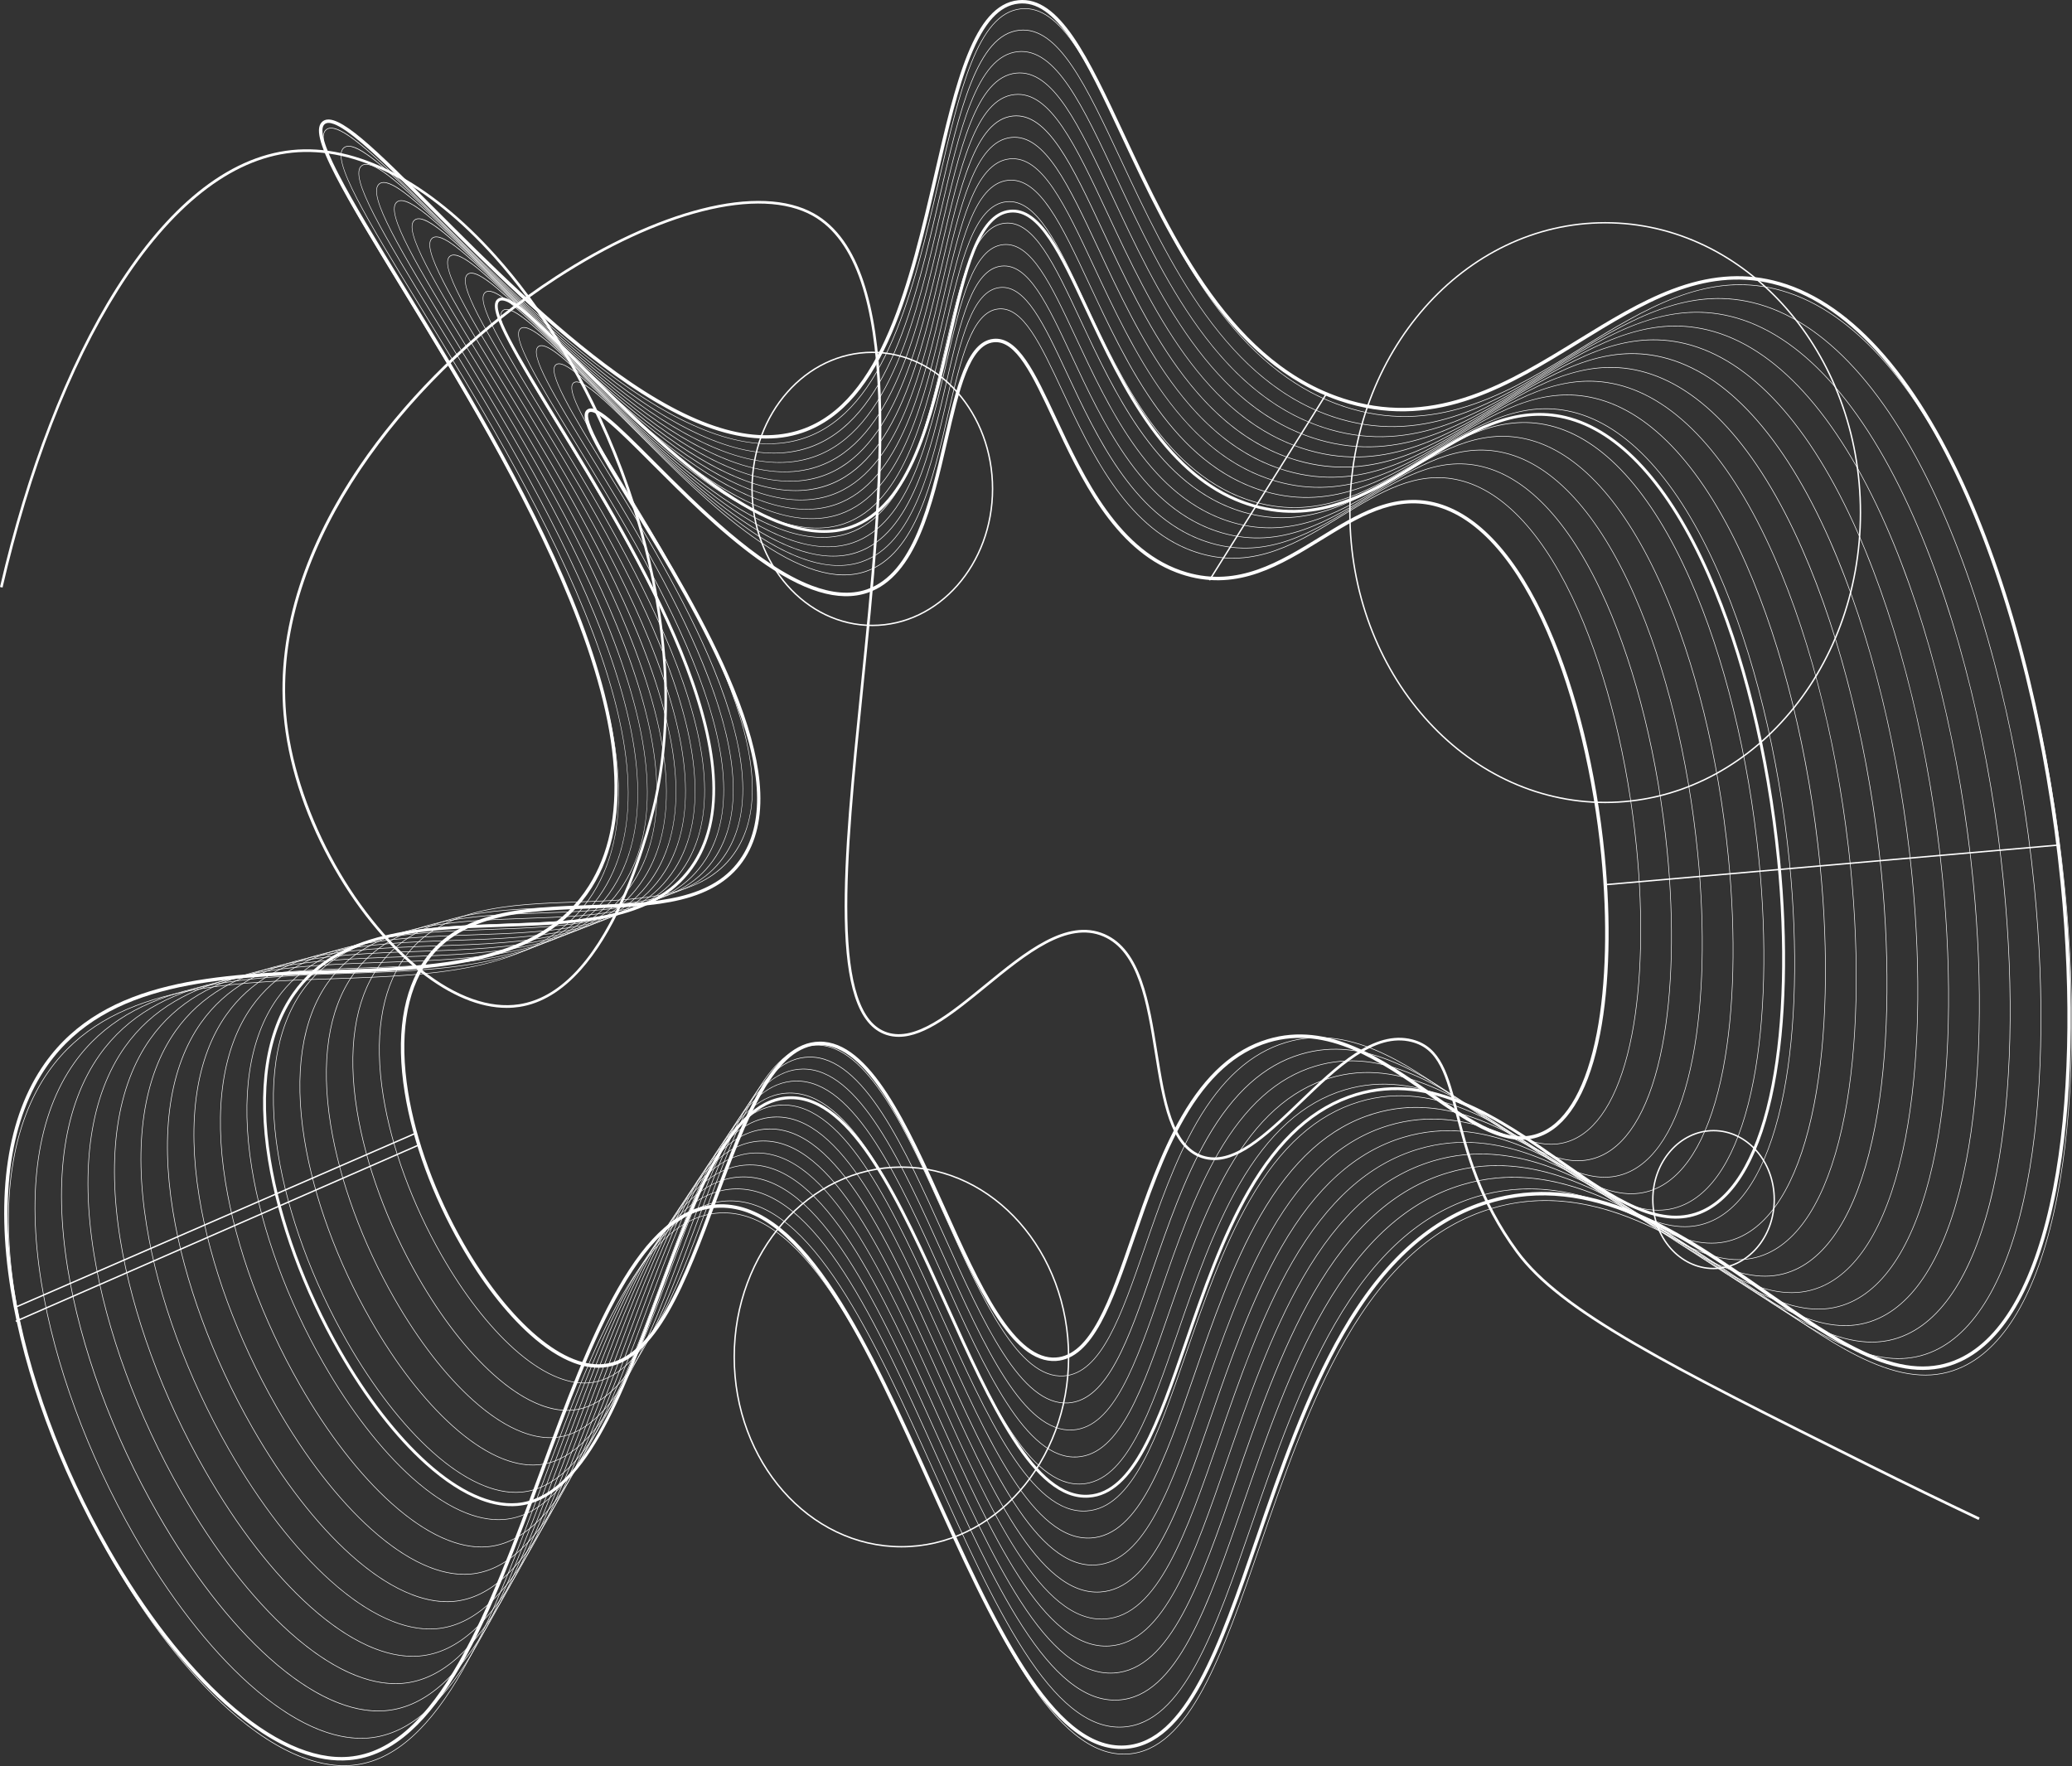 <svg width="739" height="630" viewBox="0 0 739 630" fill="none" xmlns="http://www.w3.org/2000/svg">
<rect x="0" y="0" width="739" height="630" fill="#333333" stroke="none"/>
<path d="M572.499 286.22C622.785 286.22 663.55 239.935 663.55 182.839C663.55 125.742 622.785 79.457 572.499 79.457C522.214 79.457 481.449 125.742 481.449 182.839C481.449 239.935 522.214 286.22 572.499 286.22Z" stroke="white" stroke-width="0.5" stroke-miterlimit="10"/>
<path d="M321.499 551.709C354.432 551.709 381.13 521.395 381.13 484.002C381.13 446.608 354.432 416.295 321.499 416.295C288.566 416.295 261.868 446.608 261.868 484.002C261.868 521.395 288.566 551.709 321.499 551.709Z" stroke="white" stroke-width="0.5" stroke-miterlimit="10"/>
<path d="M311.114 223.081C334.802 223.081 354.006 201.276 354.006 174.379C354.006 147.481 334.802 125.677 311.114 125.677C287.425 125.677 268.222 147.481 268.222 174.379C268.222 201.276 287.425 223.081 311.114 223.081Z" stroke="white" stroke-width="0.5" stroke-miterlimit="10"/>
<path d="M611.15 452.468C623.111 452.468 632.807 441.459 632.807 427.878C632.807 414.297 623.111 403.288 611.15 403.288C599.189 403.288 589.493 414.297 589.493 427.878C589.493 441.459 599.189 452.468 611.15 452.468Z" stroke="white" stroke-width="0.5" stroke-miterlimit="10"/>
<path d="M107.926 626.976C99.513 623.798 90.595 618.052 81.485 609.884C66.742 596.665 52.172 577.834 39.343 555.425C22.209 525.489 10.108 492.533 5.271 462.626C-0.205 428.759 3.958 400.884 17.309 382.013C38.696 351.789 79.227 350.383 118.427 349.023C157.205 347.677 193.835 346.407 211.367 318.663C225.618 296.116 223.362 262.619 204.472 216.263C188.49 177.041 163.912 136.759 144.162 104.392C124.94 72.887 111.05 50.123 116.354 46.116C121.062 42.558 135.693 57.21 155.946 77.49C174.458 96.028 197.498 119.1 220.722 135.786C248.001 155.382 269.658 162.037 286.929 156.128C315.873 146.228 325.921 102.671 334.788 64.244C342.167 32.268 348.539 4.651 364.161 3.037C378.544 1.551 388.713 23.317 401.588 50.875C418.816 87.749 440.259 133.636 482.057 145.73C513.806 154.914 539.285 139.23 563.923 124.062C575.36 117.022 586.161 110.375 597.54 106.064C610.436 101.182 621.781 100.2 633.247 102.977C659.498 109.33 683.485 135.636 702.62 179.05C711.163 198.43 718.48 220.609 724.371 244.969C730.024 268.34 734.124 292.687 736.559 317.33C740.57 357.941 739.614 396.716 733.868 426.514C727.572 459.149 715.849 480.292 699.967 487.66C690.428 492.085 679.938 491.513 666.956 485.852C655.389 480.812 643.271 472.361 630.44 463.417C601.384 443.157 568.45 420.192 531.948 431.177C511.551 437.315 494.539 452.604 479.939 477.912C467.176 500.04 457.84 527.101 449.603 550.979C436.011 590.384 424.27 624.414 402.193 625.758C395.81 626.146 389.606 623.813 383.225 618.628C377.539 614.005 371.83 607.197 365.778 597.81C354.524 580.361 344.121 557.263 333.106 532.809C310.859 483.417 287.855 432.347 257.79 432.726C244.76 432.891 233.359 442.291 221.913 462.309C211.8 479.997 203.257 503.089 194.212 527.536C176.106 576.482 157.382 627.092 125.371 629.787C119.906 630.246 114.05 629.291 107.926 626.976ZM120.22 46.255C118.612 45.648 117.351 45.621 116.482 46.279C111.325 50.177 125.174 72.874 144.341 104.285C164.093 136.659 188.676 176.948 204.664 216.185C213.355 237.509 218.574 256.481 220.177 272.57C222.036 291.22 219.132 306.765 211.543 318.77C207.311 325.467 201.882 330.806 194.947 335.09C188.756 338.914 181.489 341.809 172.729 343.94C156.441 347.905 137.98 348.545 118.438 349.224C79.289 350.583 38.807 351.988 17.481 382.129C4.159 400.957 0.007 428.782 5.476 462.593C10.309 492.475 22.401 525.409 39.524 555.323C52.339 577.714 66.899 596.527 81.623 609.73C97.319 623.804 112.442 630.668 125.355 629.581C157.236 626.896 175.937 576.348 194.02 527.463C203.068 503.007 211.615 479.906 221.736 462.204C227.181 452.682 232.55 445.68 238.152 440.793C244.436 435.311 250.86 432.606 257.79 432.516C287.989 432.135 311.022 483.267 333.296 532.72C344.306 557.167 354.707 580.256 365.954 597.694C371.996 607.063 377.689 613.855 383.359 618.463C389.7 623.615 395.857 625.934 402.187 625.548C424.127 624.213 435.846 590.241 449.416 550.907C457.655 527.023 466.995 499.951 479.767 477.805C494.394 452.448 511.446 437.13 531.894 430.976C548.243 426.056 565.274 427.474 583.959 435.309C600.379 442.193 615.724 452.894 630.565 463.242C643.387 472.182 655.496 480.627 667.045 485.66C679.97 491.292 690.406 491.868 699.889 487.471C715.71 480.133 727.393 459.039 733.676 426.471C739.42 396.692 740.376 357.939 736.365 317.346C731.335 266.436 719.288 217.348 702.442 179.128C683.335 135.777 659.393 109.513 633.207 103.174C608.12 97.1 586.708 110.281 564.037 124.234C539.361 139.424 513.842 155.132 482.005 145.925C480.1 145.373 478.217 144.746 476.361 144.045C460.08 137.891 445.653 125.922 432.409 107.62C419.638 89.975 409.954 69.246 401.409 50.958C388.567 23.473 378.426 1.765 364.188 3.236C348.711 4.836 342.354 32.386 334.993 64.286C326.115 102.767 316.052 146.382 287 156.318C277.799 159.465 267.083 158.992 255.154 154.909C244.682 151.329 233.383 145.123 220.609 135.947C197.368 119.252 174.322 96.173 155.805 77.63C140.089 61.891 127.046 48.831 120.223 46.25L120.22 46.255Z" fill="white"/>
<path d="M114.461 617.309C106.28 614.217 97.61 608.632 88.752 600.69C74.418 587.839 60.252 569.529 47.781 547.742C31.122 518.637 19.357 486.596 14.653 457.519C9.329 424.592 13.376 397.489 26.358 379.14C47.151 349.753 86.561 348.387 124.672 347.063C162.373 345.755 197.984 344.519 215.03 317.547C228.883 295.627 226.69 263.061 208.325 217.993C192.785 179.861 168.89 140.697 149.69 109.23C130.999 78.597 117.496 56.465 122.655 52.565C127.235 49.103 141.46 63.351 161.149 83.068C179.148 101.093 201.547 123.525 224.128 139.746C250.65 158.798 271.704 165.267 288.494 159.523C316.633 149.898 326.404 107.553 335.024 70.191C342.198 39.101 348.393 12.25 363.585 10.68C377.57 9.236 387.457 30.4 399.978 57.193C416.728 93.042 437.574 137.661 478.211 149.414C509.076 158.342 533.849 143.094 557.804 128.348C568.924 121.504 579.425 115.04 590.489 110.85C603.027 106.102 614.058 105.149 625.207 107.848C650.73 114.027 674.053 139.603 692.657 181.809C700.961 200.651 708.077 222.214 713.805 245.9C719.302 268.624 723.288 292.294 725.655 316.255C729.557 355.738 728.626 393.437 723.038 422.409C716.916 454.14 705.519 474.696 690.076 481.859C681.638 485.772 672.432 485.663 661.336 481.468C660.235 481.053 659.116 480.596 657.977 480.1C646.732 475.198 634.949 466.984 622.476 458.285C594.226 438.588 562.208 416.262 526.72 426.94C506.889 432.907 490.351 447.771 476.156 472.379C463.747 493.893 454.671 520.202 446.662 543.416C433.445 581.728 422.032 614.813 400.565 616.121C394.359 616.498 388.326 614.231 382.12 609.188C376.59 604.695 371.042 598.074 365.155 588.949C354.214 571.984 344.099 549.526 333.39 525.751C311.762 477.732 289.397 428.079 260.166 428.449C247.498 428.61 236.416 437.749 225.287 457.211C215.456 474.406 207.15 496.857 198.355 520.628C180.749 568.214 162.547 617.423 131.423 620.043C126.11 620.49 120.415 619.561 114.461 617.311V617.309ZM126.414 52.708C124.852 52.119 123.626 52.092 122.78 52.733C117.768 56.521 131.233 78.586 149.866 109.125C169.071 140.599 192.97 179.771 208.517 217.917C216.966 238.65 222.04 257.095 223.599 272.738C225.406 290.872 222.583 305.984 215.204 317.659C211.088 324.17 205.81 329.362 199.065 333.527C193.046 337.246 185.98 340.061 177.464 342.133C161.627 345.988 143.68 346.61 124.678 347.269C86.617 348.59 47.261 349.956 26.526 379.258C13.575 397.562 9.539 424.612 14.856 457.486C19.555 486.54 31.312 518.556 47.959 547.642C60.42 569.41 74.573 587.703 88.891 600.538C104.149 614.222 118.851 620.894 131.407 619.836C162.402 617.226 180.582 568.08 198.165 520.554C206.963 496.777 215.271 474.317 225.111 457.106C230.404 447.849 235.626 441.039 241.071 436.289C247.181 430.958 253.426 428.327 260.164 428.242C289.528 427.871 311.922 477.587 333.577 525.666C344.282 549.434 354.395 571.884 365.329 588.837C371.203 597.944 376.737 604.55 382.249 609.03C388.413 614.039 394.399 616.291 400.552 615.916C421.883 614.617 433.275 581.591 446.468 543.349C454.479 520.128 463.557 493.808 475.977 472.276C490.199 447.622 506.778 432.728 526.659 426.744C542.554 421.96 559.113 423.34 577.281 430.956C593.245 437.65 608.164 448.053 622.594 458.115C635.059 466.807 646.833 475.017 658.06 479.91C670.625 485.388 680.771 485.946 689.991 481.672C705.372 474.538 716.731 454.03 722.837 422.369C728.423 393.417 729.349 355.738 725.452 316.275C720.561 266.778 708.849 219.054 692.472 181.894C673.895 139.746 650.621 114.212 625.162 108.049C600.772 102.145 579.954 114.957 557.915 128.525C533.922 143.293 509.112 158.566 478.159 149.612C476.306 149.077 474.476 148.467 472.672 147.784C456.842 141.802 442.814 130.165 429.936 112.37C417.521 95.214 408.105 75.061 399.799 57.282C387.314 30.562 377.454 9.457 363.614 10.888C348.568 12.444 342.388 39.228 335.232 70.24C326.6 107.654 316.816 150.056 288.57 159.72C279.623 162.78 269.205 162.32 257.607 158.351C247.427 154.867 236.439 148.838 224.019 139.916C201.424 123.685 179.019 101.247 161.013 83.218C145.732 67.916 133.051 55.217 126.42 52.71L126.414 52.708Z" fill="white"/>
<path d="M120.995 607.643C113.049 604.639 104.625 599.212 96.02 591.5C82.097 579.015 68.332 561.229 56.216 540.064C40.033 511.788 28.603 480.663 24.036 452.414C18.863 420.427 22.794 394.096 35.408 376.272C55.609 347.724 93.893 346.396 130.916 345.11C167.541 343.84 202.134 342.639 218.692 316.438C232.151 295.143 230.02 263.51 212.18 219.728C197.084 182.684 173.871 144.639 155.22 114.069C137.062 84.309 123.943 62.809 128.957 59.021C133.409 55.657 147.229 69.496 166.358 88.653C183.843 106.163 205.602 127.953 227.539 143.713C238.578 151.641 248.642 157.329 257.823 160.798C270.069 165.427 280.742 166.113 290.064 162.923C317.399 153.572 326.888 112.437 335.263 76.144C342.232 45.94 348.25 19.855 363.011 18.33C376.599 16.926 386.204 37.487 398.367 63.516C414.638 98.343 434.89 141.683 474.365 153.101C504.348 161.773 528.41 146.96 551.682 132.636C562.483 125.987 572.687 119.708 583.434 115.638C595.615 111.026 606.333 110.1 617.162 112.721C641.957 118.723 664.615 143.57 682.687 184.573C690.754 202.877 697.667 223.824 703.232 246.833C708.572 268.908 712.445 291.904 714.743 315.179C718.533 353.535 717.629 390.158 712.202 418.302C706.256 449.126 695.183 469.098 680.179 476.058C671.981 479.859 663.038 479.754 652.258 475.678C651.188 475.274 650.102 474.832 648.995 474.35C638.069 469.589 626.625 461.609 614.507 453.157C587.065 434.023 555.961 412.335 521.487 422.71C502.224 428.507 486.157 442.945 472.368 466.85C460.312 487.748 451.495 513.309 443.716 535.858C430.876 573.076 419.79 605.219 398.932 606.489C392.902 606.858 387.042 604.652 381.012 599.755C375.641 595.389 370.249 588.958 364.532 580.091C353.901 563.611 344.076 541.794 333.673 518.697C312.664 472.051 290.938 423.813 262.542 424.175C250.236 424.331 239.472 433.208 228.662 452.113C219.11 468.816 211.041 490.627 202.5 513.719C185.397 559.948 167.713 607.751 137.476 610.297C132.314 610.733 126.782 609.829 120.995 607.643ZM132.607 59.159C131.09 58.586 129.9 58.561 129.08 59.181C124.214 62.858 137.292 84.294 155.394 113.96C174.049 144.536 197.267 182.588 212.37 219.647C220.577 239.789 225.506 257.706 227.021 272.903C228.776 290.52 226.033 305.203 218.866 316.543C214.869 322.869 209.741 327.911 203.188 331.958C197.341 335.57 190.478 338.304 182.203 340.318C166.818 344.063 149.384 344.668 130.925 345.309C93.951 346.592 55.718 347.918 35.578 376.383C22.997 394.163 19.078 420.44 24.241 452.374C28.806 480.598 40.225 511.701 56.397 539.954C68.502 561.102 82.251 578.87 96.158 591.339C110.981 604.63 125.263 611.112 137.458 610.085C167.566 607.55 185.227 559.81 202.306 513.641C210.851 490.542 218.922 468.725 228.483 452.006C233.627 443.012 238.699 436.396 243.99 431.782C249.926 426.603 255.994 424.047 262.54 423.965C291.069 423.603 312.822 471.901 333.861 518.608C344.259 541.698 354.084 563.506 364.704 579.975C370.41 588.822 375.786 595.239 381.141 599.59C387.127 604.456 392.943 606.643 398.919 606.28C419.638 605.018 430.707 572.935 443.522 535.787C451.303 513.228 460.125 487.658 472.189 466.743C486.005 442.791 502.11 428.322 521.426 422.509C536.868 417.862 552.955 419.201 570.603 426.603C586.112 433.106 600.604 443.213 614.621 452.986C626.73 461.43 638.167 469.403 649.073 474.158C661.278 479.477 671.134 480.022 680.09 475.868C695.031 468.939 706.064 449.017 711.998 418.259C717.423 390.134 718.326 353.532 714.538 315.194C709.787 267.111 698.408 220.75 682.498 184.651C664.452 143.708 641.841 118.904 617.111 112.915C593.417 107.178 573.196 119.627 551.787 132.806C528.479 147.155 504.377 161.99 474.304 153.293C456.719 148.206 441.393 136.371 427.457 117.114C415.395 100.446 406.249 80.87 398.18 63.597C386.053 37.641 376.474 17.14 363.031 18.529C348.418 20.04 342.415 46.058 335.462 76.184C327.076 112.529 317.571 153.724 290.129 163.11C281.437 166.084 271.315 165.637 260.048 161.78C250.158 158.398 239.485 152.539 227.418 143.869C205.468 128.101 183.702 106.303 166.212 88.789C151.369 73.925 139.05 61.588 132.609 59.153L132.607 59.159Z" fill="white"/>
<path d="M127.528 597.976C119.814 595.061 111.638 589.793 103.287 582.306C89.773 570.187 76.413 552.923 64.654 532.381C48.944 504.938 37.851 474.723 33.418 447.307C28.397 416.257 32.214 390.701 44.455 373.399C64.062 345.689 101.223 344.401 137.158 343.153C172.705 341.918 206.281 340.753 222.353 315.324C235.416 294.656 233.348 263.954 216.03 221.46C201.379 185.506 178.849 148.579 160.743 118.909C143.119 90.024 130.385 69.153 135.253 65.472C139.575 62.204 152.991 75.64 171.559 94.234C188.531 111.228 209.649 132.38 230.942 147.673C241.656 155.369 251.427 160.887 260.336 164.256C272.222 168.749 282.58 169.414 291.628 166.318C318.156 157.244 327.368 117.317 335.496 82.091C342.261 52.773 348.101 27.455 362.43 25.973C375.621 24.612 384.945 44.567 396.751 69.834C412.543 103.636 432.199 145.702 470.512 156.784C499.613 165.202 522.968 150.824 545.554 136.922C556.037 130.469 565.94 124.373 576.372 120.422C588.196 115.946 598.599 115.047 609.111 117.592C633.176 123.418 655.17 147.534 672.713 187.334C680.544 205.1 687.253 225.433 692.655 247.764C697.837 269.191 701.595 291.509 703.829 314.101C707.507 351.329 706.629 386.877 701.361 414.195C695.59 444.115 684.841 463.499 670.279 470.254C662.321 473.946 653.64 473.841 643.175 469.888C642.136 469.495 641.082 469.066 640.008 468.598C629.404 463.977 618.295 456.229 606.532 448.028C579.896 429.456 549.708 408.407 516.25 418.476C497.554 424.103 481.961 438.115 468.576 461.316C456.875 481.6 448.317 506.409 440.768 528.296C428.306 564.421 417.543 595.621 397.298 596.853C391.444 597.21 385.753 595.072 379.902 590.315C374.687 586.078 369.456 579.835 363.906 571.23C353.588 555.234 344.052 534.059 333.955 511.641C313.562 466.366 292.474 419.547 264.919 419.898C252.977 420.05 242.529 428.666 232.037 447.015C222.766 463.227 214.934 484.397 206.643 506.808C190.043 551.68 172.879 598.079 143.528 600.55C138.519 600.971 133.147 600.096 127.533 597.974L127.528 597.976ZM138.8 65.613C137.33 65.057 136.176 65.032 135.378 65.635C130.657 69.202 143.352 90.006 160.919 118.799C179.028 148.476 201.562 185.412 216.22 221.382C224.186 240.932 228.97 258.323 230.442 273.075C232.146 290.174 229.482 304.426 222.527 315.433C218.645 321.574 213.667 326.469 207.309 330.398C201.634 333.905 194.972 336.559 186.938 338.512C172.006 342.146 155.081 342.733 137.165 343.356C101.279 344.601 64.169 345.889 44.621 373.515C32.411 390.772 28.605 416.277 33.619 447.271C38.05 474.665 49.134 504.853 64.831 532.276C76.578 552.801 89.925 570.047 103.423 582.15C117.811 595.049 131.671 601.342 143.508 600.344C172.729 597.884 189.871 551.546 206.449 506.735C214.744 484.315 222.578 463.138 231.856 446.91C236.847 438.18 241.77 431.76 246.907 427.28C252.669 422.253 258.558 419.771 264.914 419.69C292.606 419.34 313.72 466.218 334.14 511.554C344.235 533.965 353.767 555.133 364.076 571.116C369.615 579.703 374.832 585.929 380.029 590.154C385.838 594.875 391.482 597 397.282 596.648C417.391 595.424 428.132 564.285 440.569 528.229C448.123 506.333 456.683 481.515 468.395 461.214C481.806 437.965 497.438 423.923 516.187 418.28C531.175 413.768 546.791 415.067 563.921 422.253C578.974 428.566 593.042 438.374 606.648 447.861C618.402 456.055 629.502 463.796 640.088 468.41C651.932 473.573 661.5 474.1 670.19 470.069C684.691 463.343 695.4 444.008 701.158 414.157C706.424 386.859 707.299 351.332 703.623 314.123C699.014 267.452 687.97 222.453 672.526 187.417C655.012 147.677 633.064 123.603 609.064 117.79C586.069 112.223 566.443 124.306 545.661 137.096C523.037 151.023 499.642 165.423 470.454 156.981C468.708 156.476 466.981 155.9 465.279 155.258C450.352 149.617 437.126 138.643 424.983 121.864C413.275 105.687 404.398 86.684 396.565 69.921C384.795 44.728 375.5 24.828 362.453 26.179C348.271 27.645 342.444 52.898 335.697 82.138C327.556 117.415 318.332 157.401 291.695 166.512C283.257 169.399 273.432 168.966 262.496 165.222C252.894 161.939 242.536 156.251 230.824 147.838C209.52 132.534 188.392 111.377 171.416 94.377C157.009 79.948 145.051 67.974 138.802 65.613H138.8Z" fill="white"/>
<path d="M134.063 588.308C126.581 585.482 118.653 580.373 110.554 573.111C97.449 561.361 84.493 544.62 73.092 524.697C57.858 498.085 47.102 468.785 42.8 442.197C37.932 412.087 41.632 387.303 53.505 370.526C72.52 343.653 108.556 342.403 143.405 341.193C177.875 339.996 210.433 338.867 226.016 314.21C238.681 294.169 236.675 264.396 219.885 223.192C205.678 188.328 183.829 152.519 166.273 123.746C149.181 95.734 136.832 75.495 141.556 71.925C145.75 68.755 158.76 81.785 176.765 99.817C193.221 116.297 213.703 136.806 234.348 151.637C244.738 159.099 254.212 164.452 262.851 167.718C274.375 172.075 284.418 172.72 293.191 169.718C318.915 160.918 327.849 122.203 335.73 88.044C342.29 59.615 347.956 35.06 361.852 33.623C374.645 32.301 383.687 51.655 395.136 76.155C410.45 108.933 429.512 149.726 466.662 160.472C494.881 168.633 517.527 154.693 539.43 141.21C549.596 134.951 559.2 129.04 569.317 125.21C580.783 120.868 590.871 119.996 601.066 122.464C624.405 128.114 645.734 151.501 662.743 190.095C670.337 207.324 676.843 227.041 682.08 248.697C687.105 269.475 690.75 291.118 692.914 313.027C696.481 349.128 695.632 383.6 690.522 410.09C684.925 439.104 674.502 457.903 660.378 464.455C651.894 468.39 642.567 467.877 631.023 462.848C620.74 458.365 609.967 450.854 598.561 442.901C572.732 424.891 543.459 404.48 511.015 414.244C492.886 419.699 477.764 433.289 464.786 455.785C453.44 475.455 445.141 499.511 437.82 520.735C425.735 555.767 415.299 586.022 395.663 587.219C389.986 587.565 384.467 585.491 378.792 580.877C373.736 576.768 368.661 570.714 363.279 562.368C353.273 546.854 344.025 526.322 334.234 504.583C314.459 460.68 294.013 415.279 267.291 415.619C255.711 415.766 245.58 424.121 235.407 441.912C226.418 457.633 218.822 478.163 210.784 499.895C194.686 543.41 178.04 588.404 149.576 590.799C144.716 591.208 139.508 590.36 134.063 588.301V588.308ZM144.993 72.066C143.568 71.528 142.449 71.503 141.679 72.088C137.103 75.546 149.413 95.718 166.447 123.639C184.006 152.418 205.859 188.234 220.075 223.114C227.8 242.072 232.441 258.939 233.866 273.243C235.519 289.826 232.935 303.645 226.19 314.319C222.426 320.275 217.598 325.021 211.432 328.831C205.929 332.231 199.467 334.804 191.677 336.702C177.196 340.226 160.785 340.796 143.412 341.398C108.614 342.606 72.629 343.854 53.672 370.644C41.831 387.377 38.144 412.11 43.004 442.164C47.301 468.727 58.048 498.002 73.27 524.595C84.663 544.497 97.603 561.22 110.693 572.957C124.643 585.467 138.083 591.567 149.56 590.601C177.895 588.214 194.516 543.282 210.592 499.828C218.634 478.087 226.232 457.551 235.23 441.814C240.07 433.347 244.845 427.121 249.826 422.777C255.413 417.902 261.126 415.496 267.291 415.418C294.147 415.079 314.623 460.537 334.424 504.503C344.213 526.235 353.456 546.76 363.453 562.261C368.824 570.587 373.883 576.625 378.924 580.721C384.556 585.299 390.03 587.359 395.654 587.016C415.151 585.828 425.568 555.633 437.628 520.67C444.953 499.438 453.255 475.37 464.612 455.684C477.617 433.139 492.777 419.521 510.959 414.05C525.493 409.674 540.636 410.938 557.25 417.902C571.847 424.023 585.489 433.537 598.681 442.735C610.078 450.682 620.843 458.189 631.108 462.662C642.594 467.667 651.869 468.18 660.296 464.272C674.357 457.749 684.74 439.001 690.323 410.054C695.429 383.582 696.278 349.133 692.713 313.049C688.242 267.794 677.533 224.157 662.558 190.183C645.573 151.648 624.294 128.302 601.02 122.667C578.722 117.27 559.689 128.985 539.539 141.389C517.599 154.894 494.912 168.858 466.606 160.673C464.911 160.182 463.238 159.626 461.588 159.001C447.111 153.53 434.285 142.889 422.508 126.616C411.156 110.928 402.546 92.502 394.95 76.245C383.538 51.815 374.522 32.52 361.874 33.828C348.123 35.25 342.473 59.737 335.931 88.091C328.038 122.301 319.092 161.077 293.26 169.912C285.077 172.711 275.55 172.289 264.943 168.66C255.635 165.477 245.589 159.961 234.23 151.802C213.569 136.96 193.082 116.444 176.62 99.959C162.648 85.968 151.052 74.356 144.993 72.066Z" fill="white"/>
<path d="M140.598 578.641C133.35 575.902 125.668 570.953 117.822 563.917C105.125 552.533 92.576 536.314 81.527 517.014C66.769 491.232 56.348 462.848 52.183 437.09C47.466 407.92 51.05 383.91 62.552 367.653C80.973 341.619 115.885 340.407 149.647 339.235C183.041 338.077 214.581 336.981 229.676 313.096C241.946 293.683 240.003 264.841 223.737 224.922C209.973 191.147 188.807 156.456 171.8 128.581C155.242 101.442 143.278 81.834 147.856 78.374C151.921 75.302 164.526 87.926 181.971 105.395C197.913 121.359 217.754 141.23 237.756 155.597C247.82 162.827 256.999 168.012 265.368 171.175C276.532 175.396 286.261 176.021 294.759 173.113C319.677 164.588 328.331 127.083 335.967 93.993C342.323 66.45 347.81 42.661 361.276 41.27C373.673 39.989 382.432 58.74 393.523 82.477C408.36 114.23 426.823 153.749 462.814 164.16C490.15 172.066 512.089 158.561 533.306 145.501C543.155 139.438 552.459 133.71 562.259 130C573.368 125.795 583.141 124.949 593.02 127.339C615.633 132.813 636.294 155.47 652.774 192.861C660.13 209.551 666.433 228.652 671.507 249.633C676.376 269.76 679.907 290.73 682.004 311.953C685.459 346.93 684.635 380.323 679.686 405.987C674.263 434.097 664.164 452.309 650.482 458.656C642.263 462.468 633.227 461.97 622.04 457.097C612.077 452.756 601.64 445.479 590.592 437.773C565.571 420.326 537.212 400.551 505.782 410.011C488.221 415.297 473.572 428.461 461 450.254C450.008 469.31 441.97 492.614 434.876 513.175C423.169 547.115 413.056 576.426 394.035 577.585C388.534 577.92 383.187 575.911 377.689 571.442C372.791 567.459 367.873 561.596 362.66 553.51C352.967 538.481 344.007 518.59 334.522 497.529C315.366 454.997 295.556 411.016 269.671 411.346C258.455 411.489 248.642 419.583 238.786 436.818C230.078 452.048 222.719 471.935 214.931 492.991C199.336 535.146 183.211 578.737 155.633 581.06C150.925 581.458 145.877 580.634 140.602 578.641H140.598ZM151.186 78.519C149.806 77.997 148.725 77.975 147.977 78.539C143.546 81.888 155.47 101.428 171.972 128.476C188.984 156.356 210.154 191.055 223.925 224.846C231.409 243.213 235.905 259.552 237.285 273.41C238.886 289.475 236.383 302.866 229.848 313.208C226.201 318.978 221.524 323.576 215.55 327.268C210.219 330.563 203.959 333.057 196.412 334.894C182.382 338.309 166.485 338.86 149.652 339.445C115.941 340.615 81.081 341.825 62.718 367.776C51.247 383.986 47.674 407.944 52.382 437.061C56.542 462.796 66.957 491.154 81.701 516.916C92.739 536.198 105.275 552.399 117.956 563.77C131.47 575.888 144.491 581.797 155.608 580.862C183.054 578.551 199.159 535.021 214.732 492.926C222.525 471.863 229.884 451.97 238.603 436.724C243.293 428.523 247.918 422.489 252.742 418.282C258.156 413.558 263.69 411.226 269.662 411.15C295.681 410.82 315.518 454.861 334.703 497.453C344.186 518.507 353.142 538.392 362.828 553.408C368.029 561.475 372.932 567.323 377.814 571.292C383.27 575.728 388.572 577.723 394.019 577.391C412.904 576.241 422.997 546.99 434.68 513.119C441.775 492.549 449.818 469.234 460.819 450.162C473.418 428.32 488.107 415.125 505.719 409.826C519.801 405.587 534.472 406.811 550.568 413.558C564.709 419.489 577.926 428.704 590.706 437.617C601.748 445.316 612.175 452.588 622.121 456.921C633.247 461.772 642.232 462.265 650.395 458.479C664.016 452.162 674.076 434.001 679.485 405.958C684.432 380.314 685.254 346.941 681.801 311.985C677.47 268.142 667.094 225.869 652.586 192.955C636.133 155.624 615.516 133.009 592.971 127.549C571.369 122.319 552.933 133.67 533.413 145.686C512.158 158.769 490.179 172.298 462.756 164.367C446.718 159.729 432.744 148.936 420.033 131.375C409.034 116.176 400.695 98.325 393.336 82.577C382.28 58.914 373.546 40.221 361.296 41.487C347.976 42.864 342.504 66.586 336.166 94.053C328.519 127.197 319.851 164.762 294.824 173.323C286.895 176.035 277.665 175.626 267.389 172.111C258.37 169.024 248.637 163.682 237.634 155.778C217.618 141.4 197.77 121.525 181.824 105.553C168.287 91.999 157.056 80.749 151.186 78.53V78.519Z" fill="white"/>
<path d="M147.13 568.973C140.118 566.321 132.68 561.533 125.087 554.725C112.799 543.707 100.654 528.01 89.96 509.333C75.678 484.382 65.592 456.912 61.561 431.985C56.996 403.755 60.466 380.517 71.598 364.785C89.427 339.588 123.213 338.416 155.887 337.282C188.202 336.161 218.726 335.101 233.334 311.987C245.207 293.198 243.329 265.287 227.586 226.659C214.266 193.971 193.781 160.398 177.321 133.424C161.294 107.158 149.717 88.182 154.15 84.832C158.085 81.856 170.286 94.073 187.168 110.982C202.596 126.433 221.799 145.661 241.156 159.566C263.887 175.894 281.93 181.439 296.32 176.517C320.434 168.269 328.809 131.971 336.197 99.948C342.348 73.291 347.659 50.268 360.693 48.922C372.69 47.681 381.17 65.829 391.904 88.803C406.26 119.531 424.132 157.778 458.959 167.849C485.413 175.501 506.644 162.432 527.177 149.793C536.709 143.925 545.712 138.384 555.2 134.793C565.951 130.721 575.409 129.904 584.971 132.219C606.853 137.518 626.851 159.445 642.802 195.631C649.922 211.783 656.021 230.271 660.932 250.575C665.642 270.055 669.062 290.346 671.09 310.886C674.433 344.735 673.638 377.053 668.845 401.891C663.597 429.097 653.823 446.722 640.582 452.865C632.626 456.555 623.878 456.077 613.053 451.358C603.412 447.157 593.31 440.113 582.617 432.657C558.402 415.773 530.959 396.636 500.542 405.79C483.546 410.904 469.371 423.643 457.206 444.735C446.568 463.176 438.787 485.73 431.924 505.63C420.594 538.477 410.807 566.843 392.395 567.966C387.071 568.29 381.896 566.346 376.574 562.02C371.833 558.167 367.076 552.49 362.028 544.666C352.648 530.121 343.976 510.871 334.797 490.489C316.257 449.329 297.088 406.768 272.041 407.085C261.187 407.223 251.69 415.054 242.154 431.733C233.725 446.472 226.605 465.718 219.067 486.094C203.974 526.891 188.367 569.078 161.679 571.326C157.123 571.71 152.238 570.913 147.13 568.982V568.973ZM157.379 84.972C156.046 84.468 154.999 84.448 154.277 84.992C149.991 88.231 161.531 107.143 177.5 133.315C193.962 160.298 214.451 193.877 227.778 226.581C235.02 244.356 239.371 260.169 240.707 273.58C242.257 289.127 239.833 302.087 233.508 312.096C229.98 317.681 225.453 322.132 219.67 325.704C214.509 328.891 208.452 331.304 201.149 333.083C187.572 336.387 172.184 336.923 155.896 337.487C123.271 338.619 89.536 339.791 71.767 364.903C60.667 380.591 57.208 403.775 61.766 431.952C65.793 456.856 75.87 484.301 90.141 509.233C100.821 527.892 112.953 543.57 125.225 554.575C138.304 566.301 150.903 572.022 161.661 571.116C188.22 568.879 203.805 526.755 218.875 486.018C226.418 465.633 233.54 446.381 241.975 431.626C246.513 423.688 250.991 417.849 255.659 413.777C260.899 409.206 266.257 406.949 272.036 406.875C297.218 406.556 316.416 449.18 334.982 490.4C344.159 510.775 352.827 530.019 362.198 544.55C367.232 552.356 371.976 558.017 376.699 561.857C381.979 566.149 387.109 568.078 392.38 567.759C410.656 566.645 420.42 538.338 431.727 505.561C438.595 485.654 446.378 463.089 457.025 444.633C469.219 423.494 483.432 410.726 500.48 405.594C514.108 401.491 528.305 402.676 543.883 409.206C557.569 414.945 570.36 423.862 582.728 432.487C593.413 439.938 603.505 446.974 613.129 451.169C623.896 455.863 632.591 456.341 640.488 452.678C653.669 446.564 663.402 428.99 668.637 401.851C673.426 377.033 674.221 344.735 670.877 310.906C666.685 268.477 656.644 227.567 642.605 195.714C626.683 159.588 606.733 137.699 584.915 132.418C564.013 127.357 546.17 138.34 527.28 149.969C506.709 162.633 485.438 175.725 458.899 168.048C443.377 163.559 429.851 153.115 417.552 136.119C406.908 121.411 398.836 104.134 391.714 88.892C381.014 65.992 372.565 47.902 360.71 49.128C347.824 50.46 342.526 73.416 336.393 99.995C328.992 132.072 320.604 168.425 296.383 176.711C288.709 179.336 279.775 178.941 269.83 175.537C261.1 172.553 251.681 167.381 241.033 159.731C221.663 145.815 202.453 126.58 187.021 111.125C173.922 98.006 163.05 87.12 157.373 84.975L157.379 84.972Z" fill="white"/>
<path d="M153.665 559.305C146.885 556.743 139.695 552.113 132.357 545.53C120.477 534.878 108.736 519.706 98.4 501.648C84.594 477.527 74.843 450.972 70.945 426.874C66.532 399.583 69.887 377.118 80.647 361.91C97.882 337.55 130.545 336.418 162.132 335.322C193.37 334.237 222.875 333.215 236.997 310.871C248.474 292.71 246.656 265.729 231.44 228.387C218.565 196.788 198.762 164.334 182.851 138.257C167.358 112.866 156.164 94.52 160.453 91.278C164.26 88.401 176.053 100.212 192.376 116.558C207.291 131.494 225.852 150.083 244.564 163.523C266.538 179.307 283.978 184.667 297.888 179.91C321.198 171.937 329.291 136.851 336.436 105.895C342.381 80.124 347.518 57.867 360.119 56.566C371.721 55.367 379.918 72.91 390.294 95.12C404.172 124.826 421.443 161.794 455.113 171.533C480.683 178.928 501.208 166.296 521.056 154.077C530.271 148.405 538.974 143.048 548.144 139.574C558.539 135.639 567.684 134.849 576.926 137.085C598.083 142.206 617.415 163.405 632.832 198.388C639.715 214.002 645.611 231.873 650.357 251.501C654.911 270.332 658.216 289.948 660.177 309.806C663.409 342.528 662.641 373.77 658.009 397.779C652.934 424.079 643.487 441.119 630.683 447.057C622.992 450.624 614.534 450.162 604.068 445.602C594.748 441.539 584.984 434.731 574.646 427.523C551.24 411.201 524.71 392.703 495.309 401.552C478.881 406.496 465.179 418.809 453.418 439.198C443.135 457.024 435.613 478.826 428.978 498.063C418.023 529.816 408.563 557.241 390.763 558.325C385.615 558.638 380.612 556.758 375.466 552.575C370.884 548.85 366.283 543.363 361.405 535.798C352.338 521.737 343.953 503.128 335.08 483.424C317.16 443.635 298.627 402.494 274.417 402.802C263.927 402.935 254.748 410.505 245.529 426.628C237.381 440.876 230.498 459.481 223.213 479.178C208.622 518.619 193.536 559.401 167.731 561.573C163.325 561.944 158.603 561.174 153.668 559.308L153.665 559.305ZM163.573 91.424C162.284 90.937 161.272 90.915 160.575 91.444C156.435 94.573 167.588 112.853 183.025 138.152C198.94 164.236 218.746 196.698 231.628 228.311C238.63 245.494 242.835 260.78 244.128 273.745C245.627 288.776 243.284 301.304 237.169 310.98C233.756 316.38 229.381 320.681 223.791 324.134C218.802 327.217 212.946 329.55 205.886 331.269C192.761 334.463 177.886 334.981 162.139 335.525C130.601 336.619 97.992 337.751 80.815 362.028C70.086 377.192 66.742 399.603 71.147 426.842C75.039 450.917 84.781 477.446 98.577 501.547C108.902 519.586 120.629 534.742 132.493 545.379C145.134 556.714 157.312 562.243 167.713 561.366C193.386 559.203 208.45 518.483 223.021 479.103C230.31 459.397 237.196 440.785 245.352 426.521C249.741 418.847 254.067 413.204 258.583 409.266C263.65 404.846 268.829 402.663 274.417 402.594C298.763 402.284 317.323 443.49 335.27 483.339C344.141 503.034 352.521 521.639 361.582 535.686C366.448 543.231 371.033 548.705 375.6 552.415C380.704 556.562 385.662 558.428 390.756 558.118C408.42 557.042 417.86 529.677 428.791 497.994C435.428 478.75 442.955 456.937 453.246 439.093C465.034 418.657 478.776 406.313 495.256 401.353C508.433 397.388 522.157 398.531 537.216 404.844C550.447 410.393 562.811 419.014 574.769 427.351C585.098 434.555 594.853 441.356 604.155 445.41C614.565 449.946 622.967 450.41 630.601 446.867C643.342 440.959 652.751 423.969 657.81 397.737C662.438 373.747 663.208 342.523 659.976 309.822C655.925 268.805 646.219 229.259 632.646 198.466C617.254 163.544 597.971 142.385 576.879 137.282C556.674 132.391 539.425 143.007 521.165 154.249C501.279 166.49 480.717 179.147 455.057 171.727C440.051 167.387 426.977 157.289 415.087 140.858C404.797 126.639 396.994 109.937 390.108 95.203C379.766 73.066 371.598 55.581 360.141 56.766C347.685 58.054 342.564 80.245 336.637 105.937C329.483 136.945 321.374 172.091 297.957 180.102C290.538 182.64 281.901 182.258 272.287 178.968C263.849 176.08 254.743 171.082 244.448 163.689C225.723 150.237 207.155 131.643 192.233 116.701C179.57 104.02 169.062 93.495 163.575 91.421L163.573 91.424Z" fill="white"/>
<path d="M160.198 549.64C153.65 547.164 146.711 542.695 139.622 536.338C128.151 526.054 116.815 511.402 106.836 493.967C93.505 470.676 84.091 445.035 80.328 421.768C76.067 395.417 79.305 373.725 89.697 359.039C106.34 335.519 137.878 334.425 168.377 333.364C198.538 332.318 227.025 331.329 240.66 309.757C251.742 292.223 249.986 266.173 235.293 230.119C222.86 199.609 203.74 168.273 188.379 143.094C173.417 118.576 162.61 100.859 166.753 97.729C170.431 94.95 181.819 106.352 197.582 122.138C211.983 136.561 229.906 154.507 247.972 167.485C269.187 182.725 286.026 187.901 299.456 183.307C321.959 175.608 329.776 141.733 336.673 111.843C342.415 86.959 347.373 65.47 359.542 64.211C370.747 63.054 378.662 79.992 388.681 101.439C402.082 130.121 418.76 165.811 451.265 175.218C475.953 182.359 495.77 170.16 514.934 158.365C523.832 152.887 532.236 147.715 541.089 144.362C551.126 140.563 559.957 139.8 568.881 141.958C589.31 146.902 607.977 167.372 622.864 201.149C635.976 230.9 645.354 269.106 649.27 308.73C652.392 340.324 651.648 370.49 647.175 393.674C642.277 419.07 633.151 435.523 620.79 441.258C613.361 444.702 605.196 444.256 595.09 439.851C586.09 435.929 576.663 429.356 566.679 422.396C544.08 406.639 518.465 388.777 490.079 397.319C474.217 402.092 460.987 413.982 449.632 433.666C439.705 450.878 432.442 471.928 426.035 490.502C415.457 521.164 406.323 547.644 389.132 548.691C384.161 548.995 379.328 547.178 374.361 543.14C369.934 539.544 365.494 534.244 360.784 526.941C352.027 513.364 343.936 495.395 335.366 476.37C318.064 437.954 300.173 398.232 276.796 398.527C266.667 398.654 257.805 405.964 248.905 421.53C241.039 435.287 234.393 453.251 227.358 472.27C213.27 510.351 198.701 549.729 173.786 551.827C169.531 552.184 164.973 551.441 160.205 549.64H160.198ZM169.766 97.877C168.522 97.408 167.548 97.388 166.876 97.894C162.88 100.912 173.65 118.562 188.553 142.989C203.919 168.175 223.043 199.517 235.483 230.043C242.243 246.635 246.304 261.394 247.552 273.912C248.999 288.426 246.737 300.522 240.832 309.866C237.538 315.078 233.312 319.235 227.914 322.57C223.097 325.545 217.442 327.8 210.623 329.458C197.949 332.543 183.588 333.041 168.383 333.57C137.933 334.626 106.447 335.719 89.862 359.157C79.504 373.798 76.274 395.437 80.529 421.735C84.288 444.979 93.695 470.595 107.012 493.864C116.982 511.279 128.305 525.914 139.758 536.184C151.963 547.129 163.722 552.466 173.761 551.62C198.547 549.533 213.093 510.217 227.159 472.194C234.199 453.166 240.845 435.197 248.72 421.425C252.957 414.016 257.135 408.565 261.495 404.761C266.388 400.493 271.389 398.386 276.787 398.317C300.295 398.02 318.216 437.804 335.547 476.281C344.112 495.297 352.204 513.259 360.949 526.822C365.649 534.108 370.075 539.392 374.484 542.974C379.411 546.979 384.197 548.78 389.115 548.481C406.169 547.443 415.283 521.023 425.836 490.431C432.246 471.85 439.511 450.789 449.449 433.559C460.831 413.826 474.101 401.906 490.014 397.118C502.738 393.29 515.988 394.391 530.532 400.491C543.307 405.848 555.247 414.172 566.791 422.224C576.765 429.177 586.183 435.746 595.166 439.662C605.214 444.039 613.328 444.488 620.698 441.07C632.999 435.365 642.083 418.963 646.969 393.634C651.438 370.47 652.18 340.324 649.062 308.75C645.149 269.146 635.778 230.965 622.675 201.232C607.814 167.514 589.196 147.088 568.83 142.157C549.321 137.433 532.669 147.686 515.039 158.537C495.837 170.356 475.982 182.58 451.207 175.412C449.708 174.979 448.241 174.49 446.809 173.948C417.081 162.713 401.295 128.922 388.494 101.524C378.508 80.151 370.622 63.269 359.56 64.414C347.536 65.657 342.593 87.082 336.869 111.888C329.961 141.829 322.131 175.765 299.518 183.499C292.354 185.95 284.014 185.582 274.73 182.403C266.583 179.613 257.79 174.789 247.849 167.648C229.768 154.659 211.84 136.706 197.435 122.279C185.207 110.033 175.061 99.872 169.766 97.872V97.877Z" fill="white"/>
<path d="M166.733 539.972C160.419 537.586 153.726 533.274 146.889 527.146C135.827 517.229 124.895 503.099 115.271 486.286C102.416 463.825 93.337 439.099 89.708 416.661C85.599 391.248 88.723 370.33 98.744 356.169C114.796 333.485 145.207 332.429 174.619 331.409C203.702 330.4 231.172 329.447 244.32 308.645C255.005 291.739 253.314 266.62 239.146 231.851C227.157 202.431 208.72 172.213 193.904 147.934C179.476 124.288 169.053 107.203 173.049 104.183C176.598 101.5 187.581 112.498 202.782 127.721C216.669 141.628 233.951 158.934 251.373 171.45C271.831 186.145 288.068 191.136 301.015 186.707C322.714 179.285 330.252 146.617 336.9 117.797C342.437 93.799 347.219 73.075 358.957 71.861C369.765 70.745 377.398 87.08 387.06 107.763C399.982 135.42 416.062 169.838 447.408 178.906C471.213 185.792 490.322 174.028 508.801 162.653C517.382 157.372 525.485 152.383 534.025 149.15C543.704 145.485 552.22 144.749 560.826 146.833C580.526 151.601 598.527 171.341 612.883 203.915C625.529 232.603 634.572 269.448 638.346 307.656C641.357 338.124 640.64 367.214 636.327 389.569C631.603 414.059 622.804 429.927 610.88 435.456C603.715 438.778 595.84 438.347 586.094 434.099C577.415 430.318 568.323 423.976 558.697 417.266C536.904 402.072 512.205 384.848 484.833 393.085C469.538 397.688 456.781 409.152 445.831 428.133C436.257 444.729 429.255 465.031 423.075 482.94C412.875 512.507 404.067 538.044 387.486 539.055C382.691 539.347 378.03 537.595 373.237 533.7C368.97 530.231 364.686 525.122 360.143 518.077C351.699 504.985 343.895 487.656 335.632 469.312C318.946 432.269 301.694 393.962 279.154 394.248C269.39 394.371 260.845 401.42 252.262 416.427C244.678 429.693 238.268 447.015 231.483 465.354C217.897 502.079 203.849 540.053 179.818 542.077C175.715 542.423 171.318 541.705 166.719 539.968L166.733 539.972ZM175.959 104.33C174.762 103.877 173.821 103.859 173.174 104.348C169.323 107.257 179.709 124.275 194.078 147.829C208.897 172.115 227.338 202.339 239.333 231.775C245.852 247.776 249.77 262.008 250.971 274.082C252.367 288.08 250.185 299.746 244.49 308.757C241.312 313.784 237.236 317.793 232.03 321.007C227.385 323.878 221.931 326.05 215.356 327.65C203.135 330.626 189.285 331.106 174.623 331.615C145.261 332.633 114.901 333.686 98.907 356.287C88.917 370.404 85.806 391.27 89.907 416.63C93.532 439.046 102.601 463.747 115.445 486.185C125.058 502.98 135.977 517.09 147.023 526.994C158.793 537.546 170.13 542.693 179.809 541.879C203.709 539.865 217.734 501.954 231.297 465.29C238.085 446.941 244.497 429.613 252.09 416.331C256.175 409.186 260.206 403.929 264.41 400.261C269.129 396.145 273.953 394.112 279.156 394.047C301.83 393.759 319.112 432.128 335.822 469.232C344.081 487.569 351.882 504.891 360.32 517.97C364.851 524.994 369.119 530.088 373.371 533.544C378.122 537.405 382.736 539.142 387.477 538.852C403.92 537.852 412.708 512.373 422.885 482.875C429.067 464.957 436.074 444.646 445.657 428.032C456.634 409.003 469.429 397.509 484.777 392.891C512.243 384.625 536.986 401.878 558.818 417.099C568.435 423.804 577.518 430.139 586.179 433.914C595.867 438.135 603.691 438.568 610.797 435.271C622.659 429.771 631.418 413.954 636.128 389.531C640.436 367.194 641.153 338.124 638.145 307.677C634.373 269.488 625.334 232.666 612.698 203.998C598.369 171.484 580.414 151.787 560.779 147.032C541.969 142.478 525.911 152.363 508.911 162.827C490.394 174.225 471.247 186.013 447.352 179.102C445.907 178.685 444.493 178.211 443.111 177.689C414.441 166.854 399.218 134.271 386.874 107.848C377.246 87.24 369.642 70.961 358.977 72.064C347.386 73.262 342.618 93.921 337.099 117.842C330.437 146.715 322.886 179.441 301.079 186.899C294.171 189.263 286.127 188.908 277.173 185.843C269.316 183.153 260.836 178.502 251.253 171.615C233.817 159.09 216.528 141.777 202.637 127.864C190.844 116.056 181.06 106.257 175.957 104.328L175.959 104.33Z" fill="white"/>
<path d="M173.268 530.304C167.186 528.005 160.741 523.853 154.157 517.952C143.506 508.4 132.975 494.795 123.709 478.602C111.329 456.975 102.586 433.162 99.091 411.554C95.133 387.08 98.141 366.934 107.792 353.296C123.249 331.449 152.537 330.434 180.863 329.451C208.87 328.48 235.322 327.561 247.981 307.533C258.27 291.254 256.64 267.064 242.998 233.585C231.454 205.254 213.698 176.155 199.432 152.773C185.538 130 175.499 113.547 179.349 110.636C182.771 108.051 193.348 118.643 207.988 133.304C221.361 146.695 238.002 163.363 254.779 175.414C263.221 181.479 270.918 185.827 277.937 188.479C287.299 192.017 295.456 192.542 302.58 190.104C323.473 182.957 330.732 151.501 337.137 123.746C342.471 100.633 347.076 80.675 358.381 79.508C368.791 78.434 376.141 94.165 385.447 114.082C397.892 140.715 413.378 173.861 443.56 182.591C466.483 189.22 484.884 177.894 502.677 166.941C519.086 156.84 534.583 147.3 552.781 151.706C571.753 156.298 589.089 175.307 602.916 206.678C615.092 234.306 623.802 269.787 627.436 306.583C630.335 335.923 629.645 363.937 625.491 385.466C620.941 409.052 612.468 424.333 600.984 429.659C594.085 432.86 586.5 432.443 577.111 428.353C568.754 424.71 559.997 418.605 550.728 412.143C529.744 397.511 505.958 380.926 479.6 388.857C464.873 393.29 452.587 404.328 442.043 422.608C432.824 438.59 426.081 458.14 420.132 475.386C410.309 503.862 401.825 528.454 385.856 529.425C381.237 529.706 376.748 528.019 372.132 524.269C368.023 520.927 363.898 516.007 359.522 509.224C351.391 496.616 343.875 479.928 335.918 462.263C319.851 426.59 303.237 389.705 281.535 389.98C272.133 390.098 263.905 396.886 255.641 411.337C248.336 424.112 242.165 440.793 235.632 458.455C222.549 493.821 209.02 530.392 185.877 532.34C181.926 532.673 177.69 531.983 173.263 530.309L173.268 530.304ZM182.152 110.783C181 110.348 180.097 110.33 179.474 110.801C175.769 113.6 185.768 129.987 199.608 152.668C213.877 176.055 231.637 205.163 243.188 233.509C249.466 248.918 253.238 262.624 254.397 274.251C255.74 287.732 253.64 298.966 248.155 307.645C245.095 312.487 241.169 316.346 236.155 319.444C231.682 322.208 226.429 324.302 220.097 325.842C208.327 328.706 194.989 329.17 180.87 329.659C152.595 330.641 123.358 331.655 107.959 353.419C98.34 367.013 95.343 387.105 99.291 411.525C102.782 433.11 111.517 456.896 123.885 478.504C133.143 494.676 143.658 508.266 154.293 517.802C165.625 527.963 176.544 532.921 185.864 532.135C208.877 530.197 222.384 493.688 235.445 458.383C241.982 440.715 248.155 424.025 255.469 411.235C259.405 404.353 263.286 399.29 267.333 395.759C271.878 391.794 276.523 389.837 281.537 389.774C303.375 389.498 320.016 426.447 336.11 462.178C344.063 479.837 351.576 496.518 359.701 509.112C364.065 515.878 368.174 520.782 372.268 524.11C376.842 527.827 381.284 529.499 385.849 529.222C401.682 528.258 410.144 503.726 419.942 475.319C425.894 458.064 432.641 438.505 441.871 422.505C452.442 404.179 464.766 393.109 479.546 388.663C505.998 380.703 529.826 397.317 550.851 411.976C560.113 418.433 568.859 424.532 577.198 428.168C586.529 432.235 594.06 432.65 600.901 429.476C612.323 424.179 620.756 408.949 625.292 385.43C629.442 363.921 630.132 335.927 627.235 306.607C623.601 269.832 614.9 234.373 602.73 206.765C588.93 175.457 571.642 156.487 552.734 151.911C534.621 147.527 519.157 157.046 502.787 167.122C484.953 178.1 466.515 189.45 443.504 182.794C442.113 182.392 440.75 181.937 439.419 181.434C411.808 171.001 397.15 139.621 385.262 114.176C375.991 94.332 368.668 78.657 358.401 79.718C347.241 80.872 342.651 100.765 337.336 123.799C330.919 151.606 323.648 183.12 302.647 190.305C295.994 192.582 288.246 192.238 279.623 189.29C272.057 186.702 263.891 182.218 254.661 175.588C237.87 163.526 221.22 146.853 207.843 133.456C196.488 122.085 187.063 112.647 182.152 110.79V110.783Z" fill="white"/>
<path d="M179.8 520.637C173.951 518.427 167.753 514.433 161.424 508.757C151.182 499.574 141.056 486.489 132.144 470.919C120.241 450.122 111.832 427.224 108.473 406.446C104.667 382.912 107.559 363.541 116.841 350.425C131.707 329.418 159.87 328.44 187.108 327.496C214.038 326.561 239.474 325.679 251.644 306.422C261.537 290.767 259.97 267.51 246.851 235.32C235.749 208.078 218.677 180.095 204.959 157.612C191.597 135.712 181.944 119.89 185.649 117.089C188.941 114.6 199.115 124.788 213.191 138.886C226.051 151.764 242.053 167.789 258.185 179.379C277.126 192.984 292.159 197.604 304.146 193.506C324.235 186.633 331.214 156.387 337.372 129.701C342.5 107.477 346.928 88.283 357.803 87.16C367.815 86.124 374.884 101.254 383.833 120.408C395.797 146.018 410.689 177.89 439.71 186.283C461.751 192.658 479.444 181.767 496.553 171.235C512.332 161.523 527.236 152.349 544.734 156.586C562.979 161.003 579.651 179.283 592.946 209.446C604.656 236.014 613.029 270.131 616.524 305.513C619.311 333.726 618.648 360.664 614.654 381.368C610.279 404.049 602.13 418.744 591.088 423.864C584.452 426.943 577.158 426.543 568.131 422.608C560.093 419.105 551.675 413.235 542.76 407.018C522.581 392.948 499.711 377.002 474.369 384.627C460.21 388.888 448.397 399.502 438.26 417.078C429.396 432.447 422.91 451.244 417.19 467.827C407.745 495.21 399.587 518.858 384.23 519.793C379.788 520.063 375.471 518.44 371.031 514.833C367.078 511.621 363.111 506.889 358.904 500.364C351.085 488.241 343.857 472.194 336.206 455.207C320.758 420.907 304.782 385.439 283.916 385.703C274.877 385.817 266.967 392.341 259.02 406.237C251.996 418.52 246.062 434.561 239.78 451.541C227.199 485.549 214.19 520.717 191.932 522.59C188.131 522.909 184.059 522.246 179.8 520.637ZM188.345 117.236C187.24 116.819 186.371 116.801 185.772 117.252C182.212 119.942 191.827 135.699 205.133 157.505C218.855 179.995 235.932 207.982 247.041 235.241C253.077 250.057 256.704 263.238 257.819 274.419C259.11 287.381 257.091 298.185 251.815 306.531C248.872 311.188 245.097 314.9 240.276 317.877C235.972 320.536 230.922 322.547 224.834 324.029C213.515 326.784 200.691 327.228 187.115 327.701C159.928 328.646 131.814 329.621 117.009 350.546C107.76 363.617 104.879 382.937 108.676 406.415C112.033 427.17 120.43 450.044 132.323 470.821C141.225 486.373 151.336 499.438 161.563 508.607C172.459 518.378 182.956 523.144 191.919 522.389C214.045 520.525 227.032 485.422 239.59 451.472C245.875 434.483 251.813 418.433 258.844 406.136C262.627 399.518 266.359 394.652 270.254 391.254C274.625 387.442 279.094 385.558 283.916 385.497C304.916 385.229 320.918 420.762 336.396 455.122C344.043 472.102 351.268 488.143 359.078 500.252C363.272 506.757 367.225 511.474 371.16 514.672C375.558 518.246 379.828 519.853 384.217 519.588C399.437 518.661 407.576 495.071 416.996 467.758C422.72 451.166 429.208 432.358 438.084 416.974C448.25 399.35 460.1 388.705 474.311 384.428C499.749 376.772 522.662 392.75 542.878 406.846C551.783 413.056 560.194 418.92 568.214 422.416C577.183 426.324 584.426 426.724 591.003 423.675C601.984 418.581 610.094 403.938 614.456 381.323C618.444 360.64 619.108 333.722 616.323 305.529C612.83 270.166 604.461 236.072 592.761 209.524C579.492 179.419 562.869 161.179 544.689 156.78C527.274 152.563 512.406 161.715 496.665 171.405C479.517 181.961 461.784 192.877 439.656 186.475C438.318 186.089 437.007 185.651 435.73 185.167C409.179 175.133 395.082 144.958 383.652 120.491C374.736 101.41 367.697 86.341 357.827 87.359C347.098 88.468 342.685 107.596 337.575 129.741C331.406 156.478 324.414 186.785 304.215 193.694C297.816 195.883 290.366 195.553 282.073 192.716C274.797 190.227 266.944 185.917 258.069 179.539C241.924 167.941 225.913 151.909 213.049 139.027C202.13 128.092 193.069 119.018 188.347 117.234L188.345 117.236Z" fill="white"/>
<path d="M186.335 510.969C180.72 508.846 174.768 505.014 168.691 499.565C158.858 490.748 149.138 478.185 140.582 463.238C129.152 443.271 121.083 421.288 117.855 401.339C114.202 378.745 116.98 360.146 125.889 347.552C140.16 327.382 167.2 326.445 193.35 325.536C219.201 324.639 243.621 323.793 255.304 305.306C264.8 290.279 263.295 267.952 250.703 237.047C240.046 210.893 223.655 184.031 210.487 162.447C197.658 141.422 188.388 126.23 191.95 123.538C195.115 121.147 204.881 130.927 218.397 144.465C230.741 156.827 246.105 172.213 261.593 183.339C279.775 196.399 294.207 200.837 305.714 196.899C324.999 190.303 331.697 161.267 337.608 135.648C342.531 114.31 346.783 95.881 357.226 94.803C366.843 93.81 373.628 108.335 382.22 126.726C393.706 151.311 408 181.906 435.861 189.966C457.02 196.087 474.005 185.631 490.429 175.519C505.578 166.193 519.888 157.387 536.687 161.454C554.206 165.695 570.21 183.245 582.974 212.205C594.215 237.71 602.255 270.466 605.611 304.435C608.287 331.521 607.651 357.383 603.816 377.258C599.615 399.033 591.791 413.143 581.187 418.061C574.815 421.016 567.809 420.634 559.144 416.855C551.427 413.491 543.345 407.855 534.787 401.888C515.417 388.381 493.46 373.073 469.132 380.392C455.537 384.484 444.199 394.674 434.468 411.545C425.956 426.3 419.732 444.345 414.24 460.265C405.17 486.556 397.338 509.259 382.593 510.157C378.327 510.416 374.182 508.858 369.919 505.393C366.124 502.308 362.314 497.766 358.276 491.502C350.77 479.864 343.831 464.459 336.485 448.149C321.653 415.219 306.319 381.171 286.288 381.424C277.611 381.533 270.018 387.797 262.391 401.136C255.648 412.929 249.951 428.329 243.921 444.631C231.842 477.281 219.351 511.043 197.982 512.842C194.333 513.15 190.422 512.512 186.333 510.967L186.335 510.969ZM194.538 123.688C193.477 123.286 192.647 123.27 192.073 123.703C188.658 126.284 197.888 141.409 210.661 162.343C223.834 183.932 240.229 210.804 250.893 236.972C256.689 251.195 260.171 263.852 261.24 274.584C262.48 287.031 260.541 297.404 255.478 305.417C252.653 309.888 249.028 313.451 244.398 316.313C240.267 318.864 235.418 320.797 229.571 322.219C218.706 324.864 206.393 325.291 193.357 325.744C167.258 326.65 140.269 327.585 126.056 347.673C117.179 360.22 114.411 378.767 118.056 401.308C121.279 421.233 129.342 443.191 140.759 463.138C149.303 478.067 159.01 490.612 168.828 499.413C179.289 508.793 189.364 513.367 197.967 512.643C219.206 510.855 231.673 477.154 243.731 444.564C249.765 428.253 255.465 412.846 262.216 401.038C265.85 394.685 269.432 390.011 273.171 386.75C277.368 383.089 281.658 381.281 286.29 381.223C306.455 380.966 321.818 415.079 336.677 448.068C344.02 464.37 350.955 479.768 358.455 491.395C362.482 497.639 366.276 502.168 370.055 505.237C374.276 508.668 378.374 510.21 382.586 509.954C397.195 509.065 405.007 486.419 414.052 460.198C419.547 444.269 425.775 426.213 434.296 411.442C444.056 394.522 455.432 384.303 469.078 380.196C493.503 372.845 515.499 388.185 534.909 401.719C543.459 407.679 551.532 413.311 559.231 416.666C567.843 420.416 574.793 420.802 581.107 417.873C591.648 412.985 599.432 398.926 603.619 377.218C607.449 357.363 608.086 331.521 605.413 304.453C602.058 270.504 594.025 237.773 582.793 212.286C570.054 183.385 554.099 165.874 536.645 161.651C519.928 157.604 505.654 166.39 490.543 175.691C474.079 185.825 457.056 196.305 435.81 190.16C434.526 189.79 433.268 189.368 432.04 188.906C406.548 179.272 393.016 150.302 382.039 126.813C373.481 108.495 366.723 94.026 357.251 95.008C346.953 96.073 342.716 114.435 337.812 135.695C331.889 161.365 325.175 190.461 305.783 197.096C299.639 199.196 292.485 198.881 284.523 196.156C277.537 193.765 269.997 189.627 261.477 183.506C245.975 172.372 230.605 156.979 218.257 144.612C207.773 134.114 199.074 125.402 194.545 123.69L194.538 123.688Z" fill="white"/>
<path d="M192.87 501.304C187.488 499.27 181.783 495.596 175.959 490.373C166.534 481.922 157.219 469.883 149.018 455.557C138.063 436.421 130.329 415.353 127.236 396.234C123.734 374.58 126.396 356.753 134.936 344.684C148.616 325.353 174.529 324.454 199.592 323.583C224.367 322.724 247.769 321.911 258.965 304.196C268.066 289.796 266.623 268.399 254.554 238.784C244.34 213.719 228.633 187.975 216.01 167.289C203.713 147.137 194.829 132.576 198.246 129.994C201.281 127.699 210.641 137.074 223.599 150.05C235.429 161.898 250.154 176.642 264.997 187.305C282.422 199.821 296.251 204.073 307.277 200.301C325.756 193.979 332.177 166.153 337.841 141.601C342.56 121.15 346.636 103.488 356.646 102.453C365.865 101.5 372.369 115.422 380.605 133.049C391.614 156.61 405.313 185.93 432.011 193.654C452.288 199.518 468.565 189.499 484.306 179.809C498.825 170.872 512.538 162.43 528.64 166.329C545.431 170.394 560.77 187.214 573.004 214.971C583.778 239.416 591.483 270.807 594.699 303.362C597.263 329.32 596.653 354.106 592.977 373.156C588.951 394.027 581.451 407.549 571.289 412.261C565.181 415.094 558.467 414.726 550.159 411.105C542.764 407.882 535.017 402.48 526.816 396.761C508.252 383.817 487.211 369.147 463.897 376.162C450.87 380.082 440.004 389.848 430.678 406.016C422.521 420.155 416.556 437.45 411.292 452.709C402.6 477.906 395.093 499.668 380.958 500.527C376.869 500.775 372.896 499.284 368.809 495.962C365.171 493.007 361.521 488.652 357.651 482.649C350.457 471.495 343.806 456.731 336.766 441.099C322.553 409.543 307.858 376.91 288.664 377.156C280.351 377.261 273.075 383.263 265.765 396.045C259.304 407.346 253.843 422.103 248.063 437.729C236.486 469.022 224.517 501.38 204.032 503.105C200.535 503.4 196.785 502.788 192.866 501.308L192.87 501.304ZM200.731 130.141C199.715 129.757 198.92 129.741 198.371 130.154C195.101 132.625 203.945 147.119 216.186 167.18C228.812 187.872 244.524 213.623 254.743 238.704C260.298 252.336 263.635 264.465 264.66 274.751C265.848 286.68 263.99 296.623 259.137 304.304C256.427 308.589 252.955 312.005 248.517 314.746C244.557 317.192 239.909 319.043 234.306 320.407C223.892 322.942 212.09 323.351 199.599 323.784C174.588 324.652 148.723 325.55 135.104 344.798C126.595 356.823 123.943 374.595 127.439 396.196C130.527 415.291 138.253 436.336 149.196 455.45C157.386 469.756 166.688 481.779 176.095 490.214C186.118 499.203 195.776 503.585 204.017 502.891C224.37 501.177 236.318 468.881 247.871 437.648C253.654 422.016 259.116 407.25 265.587 395.935C269.068 389.846 272.503 385.366 276.086 382.241C280.108 378.732 284.222 376.997 288.66 376.941C307.987 376.698 322.712 409.389 336.952 441.005C343.989 456.629 350.636 471.386 357.821 482.529C361.68 488.513 365.316 492.853 368.936 495.795C372.981 499.083 376.907 500.56 380.945 500.315C394.944 499.462 402.43 477.761 411.098 452.635C416.364 437.367 422.334 420.063 430.499 405.906C439.852 389.692 450.758 379.895 463.837 375.959C487.245 368.914 508.33 383.616 526.932 396.587C535.124 402.299 542.862 407.697 550.242 410.911C558.492 414.507 565.154 414.875 571.204 412.067C581.303 407.382 588.765 393.911 592.776 373.109C596.448 354.079 597.058 329.313 594.494 303.375C591.28 270.841 583.581 239.472 572.814 215.047C560.607 187.35 545.315 170.57 528.589 166.521C512.569 162.644 498.892 171.064 484.408 179.977C468.63 189.689 452.312 199.734 431.951 193.843C430.72 193.486 429.514 193.084 428.337 192.64C403.906 183.408 390.935 155.641 380.416 133.13C372.215 115.578 365.738 101.712 356.664 102.651C346.799 103.671 342.739 121.268 338.037 141.641C332.36 166.244 325.926 194.131 307.339 200.489C301.45 202.502 294.594 202.201 286.962 199.589C280.267 197.299 273.042 193.332 264.874 187.464C250.018 176.792 235.289 162.041 223.452 150.188C213.404 140.128 205.069 131.777 200.727 130.136L200.731 130.141Z" fill="white"/>
<path d="M199.403 491.636C194.255 489.69 188.796 486.176 183.224 481.178C174.208 473.093 165.297 461.577 157.453 447.874C146.974 429.568 139.575 409.415 136.618 391.125C133.268 370.41 135.816 353.356 143.986 341.811C157.071 323.317 181.864 322.458 205.837 321.625C229.535 320.804 251.918 320.027 262.625 303.083C271.331 289.31 269.951 268.843 258.406 240.514C248.635 216.538 233.611 191.913 221.538 172.126C209.774 152.847 201.274 138.918 204.546 136.445C207.452 134.248 216.408 143.217 228.803 155.628C240.119 166.961 254.203 181.066 268.401 191.265C285.068 203.236 298.294 207.303 308.84 203.696C326.515 197.651 332.657 171.033 338.075 147.55C342.589 127.985 346.488 111.089 356.067 110.098C364.889 109.187 371.111 122.505 378.991 139.369C389.521 161.905 402.624 189.955 428.161 197.339C447.553 202.948 463.124 193.366 478.179 184.095C492.069 175.546 505.188 167.47 520.593 171.2C536.654 175.088 551.329 191.178 563.034 217.73C573.341 241.112 580.712 271.142 583.787 302.283C586.239 327.114 585.656 350.825 582.141 369.046C578.291 389.011 571.115 401.949 561.393 406.458C555.55 409.168 549.125 408.817 541.176 405.353C534.101 402.27 526.691 397.103 518.845 391.632C501.087 379.25 480.962 365.218 458.664 371.928C446.204 375.678 435.81 385.018 426.89 400.482C419.089 414.007 413.382 430.55 408.346 445.146C400.031 469.25 392.851 490.067 379.326 490.891C375.413 491.129 371.609 489.701 367.701 486.522C364.221 483.694 360.728 479.529 357.025 473.785C350.142 463.115 343.781 448.992 337.048 434.041C323.453 403.857 309.394 372.645 291.038 372.877C283.087 372.977 276.128 378.718 269.138 390.944C262.956 401.755 257.734 415.871 252.204 430.816C241.129 460.752 229.678 491.705 210.083 493.355C206.737 493.636 203.15 493.051 199.4 491.634L199.403 491.636ZM206.925 136.594C205.955 136.228 205.194 136.212 204.671 136.608C201.547 138.969 210.007 152.831 221.714 172.019C233.79 191.812 248.821 216.447 258.598 240.438C263.911 253.479 267.105 265.082 268.086 274.921C269.222 286.332 267.445 295.844 262.801 303.192C257.897 310.951 250.348 315.849 239.047 318.599C229.084 321.023 217.797 321.416 205.846 321.831C181.922 322.661 157.181 323.521 144.153 341.932C136.015 353.432 133.48 370.432 136.821 391.096C139.776 409.362 147.166 429.49 157.632 447.776C165.464 461.461 174.362 472.959 183.362 481.029C192.95 489.625 202.185 493.819 210.069 493.154C229.535 491.516 240.964 460.622 252.017 430.749C257.549 415.795 262.775 401.67 268.963 390.846C272.293 385.02 275.581 380.736 279.007 377.745C282.855 374.388 286.792 372.729 291.038 372.676C309.528 372.441 323.614 403.717 337.238 433.961C343.969 448.905 350.328 463.022 357.202 473.678C360.894 479.402 364.371 483.551 367.835 486.366C371.703 489.509 375.46 490.924 379.319 490.688C392.706 489.873 399.866 469.116 408.159 445.082C413.197 430.476 418.906 413.925 426.718 400.382C435.667 384.87 446.099 375.497 458.611 371.734C481.005 364.995 501.174 379.058 518.968 391.466C526.804 396.931 534.206 402.092 541.263 405.168C549.156 408.607 555.526 408.958 561.31 406.275C570.97 401.795 578.105 388.908 581.944 369.011C585.455 350.809 586.038 327.119 583.588 302.306C580.513 271.185 573.149 241.179 562.851 217.815C551.175 191.323 536.549 175.271 520.551 171.401C505.23 167.691 492.145 175.745 478.293 184.272C463.198 193.564 447.591 203.172 428.109 197.538C426.932 197.196 425.778 196.812 424.652 196.386C401.28 187.553 388.871 160.994 378.81 139.456C370.966 122.668 364.771 109.406 356.094 110.303C346.66 111.279 342.776 128.11 338.281 147.597C332.849 171.133 326.696 197.81 308.912 203.893C298.299 207.522 285.01 203.448 268.284 191.435C254.073 181.227 239.983 167.115 228.66 155.778C219.047 146.152 211.074 138.166 206.925 136.599V136.594Z" fill="white"/>
<path d="M106.827 625.003C98.351 621.8 89.377 616.023 80.223 607.813C65.44 594.558 50.834 575.683 37.979 553.227C20.813 523.239 8.692 490.221 3.846 460.256C-1.653 426.253 2.539 398.248 15.973 379.265C37.505 348.833 78.168 347.423 117.491 346.059C156.131 344.717 192.627 343.452 210.016 315.938C224.171 293.54 221.902 260.197 203.079 214.004C187.112 174.82 162.545 134.558 142.807 102.207C133.216 86.49 124.935 72.918 119.711 62.789C113.73 51.188 112.359 45.346 115.126 43.255C120.191 39.426 134.192 53.449 155.389 74.675C173.888 93.2 196.91 116.256 220.104 132.915C247.239 152.407 268.742 159.039 285.845 153.188C314.52 143.38 324.534 99.97 333.372 61.672C340.795 29.506 347.205 1.727 363.192 0.075C377.936 -1.45 388.177 20.464 401.137 48.206C418.32 84.986 439.705 130.757 481.282 142.786C512.812 151.905 538.192 136.284 562.737 121.174C574.195 114.122 585.017 107.459 596.441 103.133C609.261 98.281 621.04 97.263 632.45 100.026C658.86 106.417 682.971 132.826 702.171 176.39C710.725 195.796 718.053 218.004 723.951 242.396C729.609 265.791 733.713 290.16 736.15 314.828C740.168 355.485 739.208 394.314 733.452 424.159C727.125 456.961 715.302 478.234 699.264 485.672C689.582 490.163 678.96 489.589 665.83 483.868C654.216 478.807 642.078 470.343 629.227 461.381C600.267 441.186 567.441 418.299 531.175 429.213C510.91 435.311 493.994 450.521 479.461 475.714C466.722 497.799 457.396 524.835 449.166 548.691C435.513 588.268 423.721 622.449 401.302 623.813C394.785 624.211 388.465 621.84 381.979 616.57C376.25 611.913 370.508 605.065 364.425 595.632C353.148 578.149 342.738 555.035 331.717 530.563C309.539 481.323 286.605 430.405 256.874 430.782C244.043 430.945 232.783 440.262 221.435 460.108C211.342 477.758 202.806 500.833 193.77 525.26C184.769 549.588 175.463 574.747 164.513 593.859C158.592 604.197 152.705 611.927 146.514 617.496C139.503 623.802 132.301 627.186 124.491 627.845C118.952 628.311 113.02 627.345 106.822 625.003H106.827ZM119.131 44.257C117.663 43.703 116.582 43.699 115.872 44.237C112.75 46.596 118.816 58.36 120.808 62.226C126.012 72.318 134.282 85.872 143.859 101.569C163.622 133.958 188.216 174.267 204.22 213.542C212.928 234.913 218.158 253.932 219.769 270.07C221.638 288.836 218.708 304.491 211.059 316.596C206.784 323.362 201.301 328.753 194.297 333.079C188.061 336.931 180.745 339.847 171.932 341.992C155.593 345.97 137.107 346.61 117.536 347.289C78.512 348.644 38.16 350.043 16.978 379.977C3.736 398.692 -0.384 426.384 5.061 460.062C9.885 489.886 21.954 522.757 39.048 552.62C51.837 574.964 66.36 593.732 81.045 606.9C96.634 620.878 111.622 627.697 124.392 626.621C155.948 623.963 174.592 573.571 192.62 524.835C201.674 500.359 210.228 477.238 220.372 459.501C225.846 449.93 231.251 442.883 236.894 437.958C243.273 432.393 249.805 429.646 256.863 429.556C264.146 429.465 271.465 432.373 278.612 438.202C285.003 443.414 291.348 450.921 298.011 461.153C310.328 480.073 321.774 505.485 332.842 530.061C343.846 554.49 354.238 577.564 365.463 594.969C371.475 604.29 377.132 611.045 382.761 615.619C388.996 620.686 395.037 622.967 401.233 622.59C422.832 621.275 434.499 587.455 448.009 548.294C456.257 524.387 465.603 497.29 478.401 475.104C493.096 449.628 510.244 434.233 530.825 428.038C547.291 423.083 564.437 424.507 583.235 432.389C599.704 439.295 615.072 450.012 629.935 460.374C642.735 469.298 654.826 477.729 666.326 482.741C679.107 488.312 689.41 488.888 698.75 484.555C714.415 477.29 725.999 456.325 732.248 423.925C737.984 394.194 738.935 355.49 734.931 314.946C729.906 264.088 717.872 215.056 701.048 176.883C682.006 133.683 658.187 107.52 632.162 101.218C607.282 95.196 585.958 108.321 563.383 122.216C538.61 137.464 512.993 153.233 480.94 143.962C462.206 138.543 445.894 125.953 431.069 105.466C418.269 87.78 408.574 67.03 400.02 48.721C393.523 34.815 387.911 22.803 381.99 14.127C375.569 4.718 369.635 0.64 363.315 1.292C356.456 2.001 350.982 8.008 346.089 20.198C341.642 31.277 338.205 46.174 334.567 61.945C325.658 100.555 315.561 144.317 286.241 154.347C276.928 157.532 266.102 157.059 254.062 152.938C243.543 149.338 232.2 143.114 219.382 133.906C196.108 117.187 173.046 94.093 154.516 75.534C144.502 65.505 135.854 56.844 129.082 51.078C124.756 47.395 121.455 45.127 119.126 44.246L119.131 44.257Z" fill="white"/>
<path d="M204.622 486.127C199.644 484.245 194.378 480.857 189.013 476.047C180.365 468.292 171.82 457.254 164.305 444.122C154.271 426.592 147.184 407.288 144.352 389.768C141.132 369.854 143.595 353.441 151.474 342.305C164.115 324.438 187.914 323.612 210.931 322.813C233.415 322.032 254.652 321.295 264.729 305.35C272.943 292.352 271.612 272.966 260.66 246.086C251.349 223.235 237.015 199.743 225.497 180.868C212.267 159.186 206.058 148.65 209.406 146.121C212.408 143.853 219.262 150.483 233.243 164.483C248.861 180.122 270.346 201.638 289.566 208.904C296.51 211.529 303.154 212.292 309.124 210.25C325.727 204.571 331.556 179.307 336.697 157.019C341.052 138.148 344.811 121.848 354.325 120.866C363.114 119.958 369.124 132.822 376.733 149.106C386.741 170.528 399.198 197.189 423.352 204.174C441.648 209.466 456.413 200.377 470.691 191.587C477.389 187.464 483.716 183.569 490.407 181.035C497.938 178.182 504.864 177.586 511.577 179.211C527.075 182.961 541.205 198.426 552.448 223.929C562.309 246.302 569.359 275.026 572.303 304.813C574.65 328.568 574.09 351.258 570.724 368.702C567.014 387.933 560.064 400.413 550.624 404.79C544.902 407.444 538.635 407.11 530.898 403.741C524.098 400.777 517.002 395.83 509.489 390.591C492.632 378.837 473.527 365.515 452.478 371.85C440.715 375.39 430.89 384.23 422.441 398.875C415.017 411.744 409.577 427.514 404.777 441.427C396.777 464.615 389.87 484.641 376.614 485.449C372.798 485.681 368.943 484.239 365.157 481.163C361.791 478.428 358.424 474.41 354.857 468.881C348.266 458.66 342.185 445.16 335.746 430.867C322.835 402.201 309.484 372.557 292.298 372.776C285.01 372.868 278.315 378.426 271.831 389.765C265.951 400.049 260.972 413.507 255.702 427.755C245.073 456.486 234.083 486.196 215.045 487.799C211.776 488.074 208.276 487.504 204.622 486.125V486.127ZM211.793 147.15C210.925 146.822 210.427 146.889 210.145 147.101C209.393 147.67 209.292 149.898 213.1 157.28C216.133 163.162 220.959 171.07 226.545 180.227C238.085 199.14 252.448 222.679 261.796 245.621C266.889 258.117 269.948 269.242 270.889 278.687C271.985 289.698 270.263 298.891 265.765 306.005C261.071 313.431 253.551 318.315 242.77 320.94C233.207 323.268 222.404 323.643 210.969 324.041C188.254 324.829 164.765 325.643 152.475 343.012C144.785 353.881 142.396 369.979 145.563 389.569C148.372 406.947 155.407 426.103 165.37 443.508C172.823 456.526 181.281 467.459 189.833 475.127C198.878 483.236 207.559 487.194 214.94 486.574C233.198 485.036 244.05 455.7 254.547 427.329C259.836 413.032 264.832 399.527 270.764 389.156C273.973 383.544 277.144 379.408 280.461 376.515C284.179 373.272 288.157 371.6 292.28 371.548C310.272 371.321 323.793 401.335 336.865 430.362C343.283 444.613 349.345 458.073 355.886 468.214C363.096 479.39 369.85 484.627 376.534 484.219C388.972 483.462 395.754 463.796 403.609 441.023C408.427 427.059 413.887 411.23 421.369 398.259C429.981 383.33 440.038 374.305 452.116 370.671C473.735 364.164 493.101 377.667 510.186 389.582C517.648 394.783 524.694 399.699 531.383 402.614C538.771 405.835 544.718 406.172 550.099 403.677C559.164 399.471 565.875 387.297 569.509 368.47C572.852 351.14 573.406 328.576 571.072 304.935C565.708 250.633 544.71 188.493 511.283 180.408C496.864 176.917 484.462 184.551 471.332 192.633C456.824 201.565 441.825 210.797 423.006 205.355C421.867 205.024 420.748 204.652 419.661 204.241C397.155 195.736 385.26 170.274 375.614 149.626C368.212 133.784 362.365 121.272 354.448 122.089C345.809 122.982 342.14 138.884 337.892 157.296C332.677 179.897 326.768 205.513 309.517 211.415C299.214 214.94 286.373 211.027 270.261 199.451C256.66 189.68 243.19 176.191 232.367 165.352C226.527 159.501 221.482 154.45 217.538 151.092C214.735 148.706 212.941 147.583 211.793 147.15Z" fill="white"/>
<path d="M171.423 535.057C165.174 532.695 158.561 528.438 151.816 522.389C140.928 512.626 130.168 498.723 120.701 482.185C108.06 460.1 99.131 435.782 95.562 413.712C91.51 388.663 94.601 368.026 104.5 354.037C120.37 331.608 150.324 330.568 179.293 329.563C207.726 328.576 234.583 327.643 247.369 307.413C257.781 290.939 256.108 266.408 242.257 232.418C230.502 203.573 212.416 173.932 197.884 150.115C181.728 123.639 173.486 109.678 177.52 106.631C181.122 103.908 190.19 112.694 207.242 129.77C220.861 143.409 237.81 160.383 254.882 172.646C274.844 186.986 290.658 191.866 303.23 187.566C324.311 180.354 331.681 148.411 338.185 120.23C343.654 96.524 348.378 76.048 360.192 74.829C371.091 73.702 378.638 89.854 388.19 110.301C400.838 137.371 416.578 171.057 447.162 179.905C470.351 186.613 489.027 175.117 507.088 163.999C515.526 158.805 523.497 153.898 531.914 150.711C541.364 147.132 550.047 146.385 558.463 148.42C577.929 153.133 595.693 172.586 609.837 204.678C622.266 232.876 631.152 269.08 634.862 306.625C637.819 336.566 637.113 365.16 632.874 387.14C628.211 411.313 619.496 426.987 607.668 432.474C601.165 435.49 594.087 435.412 585.569 432.193C584.727 431.876 583.874 431.525 583.003 431.148C574.447 427.42 565.507 421.186 556.044 414.585C534.731 399.726 510.577 382.881 483.901 390.908C468.996 395.395 456.551 406.585 445.86 425.119C436.482 441.374 429.617 461.278 423.56 478.839C413.501 507.998 404.813 533.182 388.266 534.191C383.451 534.483 378.785 532.735 373.997 528.845C369.774 525.412 365.541 520.365 361.059 513.416C352.755 500.54 345.088 483.52 336.972 465.499C320.65 429.262 303.775 391.792 281.921 392.069C272.499 392.187 264.224 399.04 255.88 413.632C248.452 426.623 242.167 443.608 235.516 461.593C222.136 497.757 208.303 535.153 184.457 537.162C180.37 537.506 175.995 536.794 171.423 535.066V535.057ZM180.473 107.477C179.416 107.078 178.637 107.067 178.139 107.444C176.64 108.578 177.868 113.009 181.79 120.614C185.62 128.043 191.709 138.021 198.759 149.577C213.312 173.425 231.42 203.107 243.206 232.027C249.62 247.766 253.473 261.776 254.656 273.664C256.034 287.495 253.875 299.033 248.233 307.958C245.08 312.947 241.037 316.922 235.874 320.112C231.277 322.951 225.884 325.101 219.389 326.681C207.353 329.612 193.739 330.083 179.327 330.583C150.61 331.579 120.913 332.61 105.335 354.626C95.595 368.392 92.564 388.768 96.571 413.547C100.122 435.499 109.007 459.694 121.587 481.674C131.001 498.119 141.69 511.934 152.497 521.626C163.961 531.905 174.983 536.921 184.368 536.131C207.563 534.177 221.283 497.092 234.551 461.227C241.22 443.202 247.518 426.179 254.987 413.114C259.02 406.06 263.005 400.866 267.165 397.237C271.873 393.129 276.695 391.103 281.906 391.036C287.284 390.966 292.684 393.114 297.957 397.415C302.667 401.257 307.344 406.788 312.251 414.329C321.323 428.262 329.751 446.974 337.901 465.071C346.001 483.056 353.653 500.043 361.914 512.853C366.336 519.711 370.499 524.679 374.638 528.043C379.216 531.764 383.652 533.441 388.197 533.162C404.06 532.195 412.643 507.313 422.584 478.5C428.657 460.894 435.54 440.943 444.967 424.601C455.794 405.831 468.431 394.487 483.6 389.922C510.749 381.752 535.119 398.746 556.625 413.739C566.047 420.309 574.945 426.514 583.407 430.202C592.801 434.298 600.372 434.72 607.231 431.539C618.746 426.197 627.264 410.775 631.863 386.942C636.084 365.057 636.785 336.568 633.837 306.721C630.138 269.28 621.281 233.188 608.895 205.087C594.882 173.298 577.359 154.048 558.217 149.411C539.921 144.983 524.232 154.639 507.622 164.865C489.371 176.1 470.499 187.716 446.874 180.883C445.458 180.475 444.062 180.008 442.684 179.488C430.615 174.928 419.928 166.066 410.124 152.519C400.697 139.492 393.557 124.212 387.259 110.73C377.878 90.651 370.468 74.791 360.295 75.843C355.27 76.363 351.254 80.774 347.661 89.727C344.389 97.879 341.859 108.846 339.181 120.455C332.619 148.898 325.18 181.135 303.561 188.531C296.691 190.881 288.706 190.533 279.829 187.495C272.079 184.841 263.722 180.258 254.281 173.475C237.14 161.162 220.16 144.157 206.514 130.491C199.141 123.109 192.774 116.732 187.791 112.489C184.636 109.801 182.188 108.127 180.47 107.48L180.473 107.477Z" fill="white"/>
<path d="M705.667 542.167C692.818 536.075 679.793 529.747 666.956 523.356C627.373 503.652 601.913 490.855 582.132 479.312C571.586 473.158 563.264 467.678 556.689 462.555C549.786 457.176 544.551 451.999 540.687 446.731C527.227 428.376 522.818 411.257 519.274 397.505C517.511 390.665 515.99 384.761 513.686 380.317C511.198 375.522 508.055 372.857 503.492 371.678C490.271 368.26 476.978 381.049 464.123 393.417C453.275 403.853 442.946 413.788 433.081 413.788C431.56 413.788 430.05 413.552 428.549 413.045C417.282 409.237 414.655 392.864 411.873 375.529C409.025 357.789 406.084 339.445 393.555 334.041C380.594 328.449 365.946 340.432 351.779 352.017C340.619 361.144 329.993 369.834 320.543 369.836C319.062 369.836 317.609 369.622 316.188 369.165C311.036 367.502 307.333 362.995 304.872 355.392C302.69 348.655 301.519 339.557 301.296 327.572C300.878 305.243 303.811 276.272 306.917 245.599C310.573 209.504 314.352 172.18 313.2 141.161C312.577 124.395 310.587 111.187 307.116 100.785C303.266 89.243 297.468 81.236 289.886 76.983C280.541 71.742 266.884 71.198 250.395 75.407C234.473 79.47 216.626 87.736 198.782 99.308C195.503 101.435 192.233 103.667 188.984 106.006C194.838 113.931 200.35 122.527 205.46 131.706C214.047 147.128 221.136 163.544 226.527 180.499C232.151 198.181 235.731 215.86 237.171 233.045C238.706 251.347 237.768 268.763 234.388 284.808C233.98 286.747 230.165 304.272 222.21 321.739C217.676 331.693 212.629 339.829 207.204 345.923C200.463 353.495 193.096 357.948 185.31 359.153C183.809 359.385 182.277 359.501 180.72 359.501C171.141 359.501 160.575 355.124 149.864 346.668C137.824 337.162 126.342 322.978 117.534 306.73C108.236 289.58 102.561 271.575 101.123 254.66C99.87 239.92 101.777 224.565 106.796 209.018C111.41 194.721 118.633 180.292 128.265 166.131C143.43 143.831 164.227 122.752 187.639 105.81C183.939 100.828 180.133 96.151 176.258 91.828C152.535 65.36 126.921 52.094 104.136 54.472C82.362 56.742 60.935 73.677 42.168 103.446C24.862 130.884 10.597 167.588 0.911 209.578L0 209.366C4.726 188.875 10.624 169.414 17.527 151.523C24.634 133.11 32.656 116.761 41.373 102.935C50.523 88.419 60.332 76.863 70.53 68.588C81.38 59.782 92.652 54.715 104.035 53.53C127.126 51.123 153.022 64.496 176.95 91.194C180.897 95.598 184.725 100.288 188.419 105.241C191.657 102.917 194.945 100.669 198.273 98.511C216.202 86.883 234.145 78.577 250.163 74.49C266.889 70.22 280.782 70.798 290.341 76.157C294.355 78.408 297.899 81.675 300.876 85.868C303.692 89.832 306.089 94.749 308.003 100.482C311.502 110.971 313.508 124.264 314.136 141.121C315.29 172.204 311.507 209.563 307.849 245.691C304.744 276.334 301.814 305.279 302.232 327.55C302.455 339.441 303.61 348.45 305.763 355.097C308.126 362.392 311.63 366.7 316.476 368.265C326.48 371.495 338.482 361.678 351.19 351.285C365.573 339.521 380.445 327.355 393.925 333.173C406.926 338.782 409.912 357.385 412.797 375.375C415.533 392.422 418.117 408.525 428.846 412.15C439.535 415.762 451.162 404.576 463.473 392.734C476.513 380.189 489.998 367.216 503.725 370.765C514.038 373.43 516.614 383.428 520.178 397.266C523.702 410.942 528.086 427.963 541.44 446.171C557.207 467.674 596.336 487.152 667.371 522.514C680.204 528.903 693.225 535.229 706.066 541.318L705.667 542.169V542.167ZM188.198 106.562C140.345 141.266 97.25 198.12 102.052 254.57C104.859 287.58 125.21 325.998 150.44 345.918C162.684 355.584 174.69 359.836 185.165 358.213C199.014 356.068 211.19 343.662 221.357 321.338C229.27 303.962 233.064 286.533 233.471 284.602C246.415 223.145 221.797 152.224 188.198 106.56V106.562Z" fill="white"/>
<path d="M573.096 315.512L733.945 301.452M472.987 140.603L431.368 206.967M5.624 466.238L147.914 404.373L149.601 408.31L5.624 471.3" stroke="white" stroke-width="0.5"/>
</svg>
